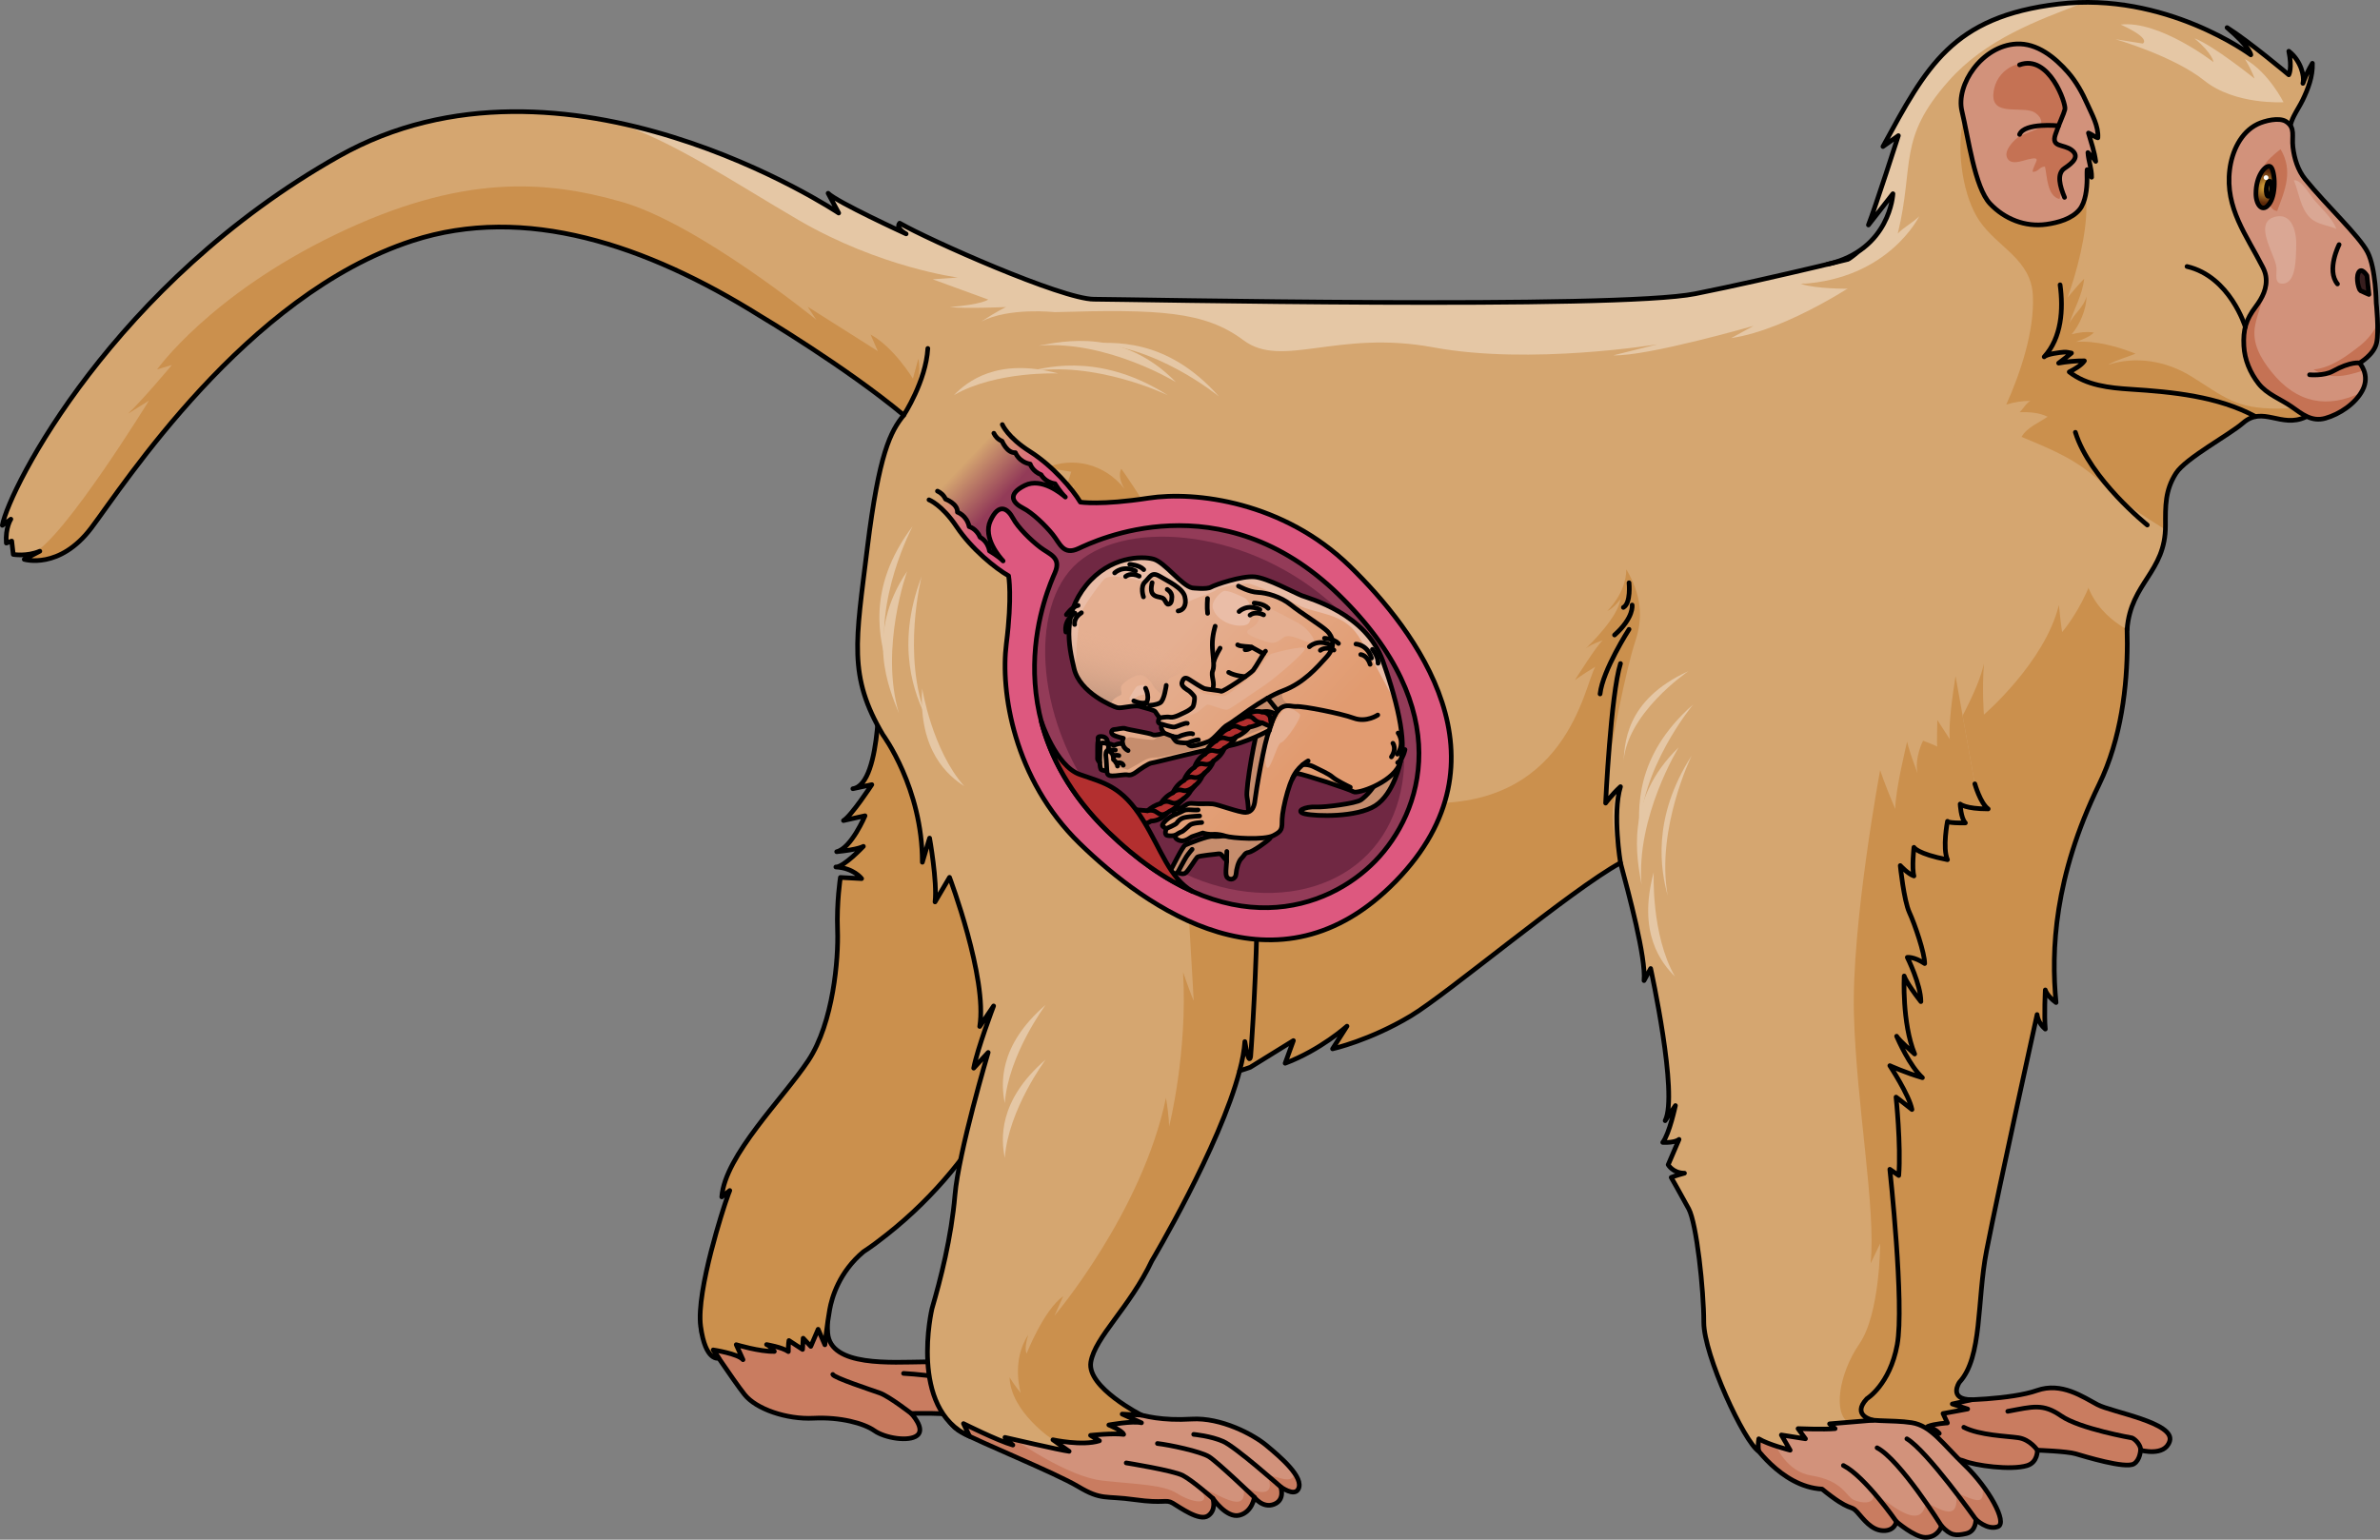 <?xml version="1.0" encoding="utf-8"?>
<!-- Generator: Adobe Illustrator 26.1.0, SVG Export Plug-In . SVG Version: 6.00 Build 0)  -->
<svg version="1.1" id="Camada_1" xmlns="http://www.w3.org/2000/svg" xmlns:xlink="http://www.w3.org/1999/xlink" x="0px" y="0px"
	 width="510.872px" height="330.573px" viewBox="0 0 510.872 330.573" enable-background="new 0 0 510.872 330.573"
	 xml:space="preserve">
<rect x="0" y="0" width="510.872" height="330.573" fill="#808080" stroke="none"/>
<g>
	<g>
		<path fill="#C97C60" d="M396.006,308.663c0,0,0.19,0.115,0.531,0.318c2.393,1.423,12.215,7.104,15.6,6.557
			c3.867-0.625,6.961-2.9,9.392-1.888c2.431,1.013,10.113,2.065,13.59,1.013c2.32-0.703,2.208-3.307,2.208-3.307
			s6.3,0.219,8.178,0.762c1.878,0.545,10.717,3.279,12.54,2.17c1.336-0.812,1.433-2.932,1.433-2.932s5.197,1.463,6.246-1.943
			c1.219-3.957-12.403-6.213-15.497-7.838c-3.094-1.625-7.705-4.912-13.008-3.037c-5.304,1.875-16.684,2.25-20.551,2
			c-3.867-0.25-12.265-10.125-12.265-10.125l-14.031-9v17.08"/>
		<path fill="#C97C60" d="M465.723,309.413c0.02-0.064,0.025-0.128,0.037-0.191c-2.501,1.322-4.255,0.461-6.59-0.327
			c-2.338-0.788-6.227-1.802-11.377-2.561c2.085,0.727,9.119,2.013,11.376,3.433c0.084,2.758-3.719,2.799-8.273,1.827
			c-4.555-0.972-10.11-3.54-14.456-4.334c-4.346-0.794-9.091,0.761-9.091,0.761s3.588,0.41,7.837,1.371
			c-2.341,8.525-20.681,0.25-20.681,0.25l1.315,4.879c2.212-0.775,4.105-1.537,5.708-0.87c2.431,1.013,10.113,2.065,13.59,1.013
			c2.32-0.703,2.208-3.307,2.208-3.307s6.3,0.219,8.178,0.762c1.878,0.545,10.717,3.279,12.54,2.17
			c1.336-0.812,1.433-2.932,1.433-2.932S464.674,312.819,465.723,309.413z"/>
		<path fill="none" stroke="#000000" stroke-linecap="round" stroke-linejoin="round" stroke-miterlimit="10" d="M396.006,308.663
			c0,0,0.19,0.115,0.531,0.318c2.393,1.423,12.215,7.104,15.6,6.557c3.867-0.625,6.961-2.9,9.392-1.888
			c2.431,1.013,10.113,2.065,13.59,1.013c2.32-0.703,2.208-3.307,2.208-3.307s6.3,0.219,8.178,0.762
			c1.878,0.545,10.717,3.279,12.54,2.17c1.336-0.812,1.433-2.932,1.433-2.932s5.197,1.463,6.246-1.943
			c1.219-3.957-12.403-6.213-15.497-7.838c-3.094-1.625-7.705-4.912-13.008-3.037c-5.304,1.875-16.684,2.25-20.551,2
			c-3.867-0.25-12.265-10.125-12.265-10.125l-14.031-9v17.08"/>
		<path fill="none" stroke="#000000" stroke-linecap="round" stroke-linejoin="round" stroke-miterlimit="10" d="M437.326,311.356
			c0,0-1.542-2.299-4.083-2.674c-2.541-0.375-8.286-0.5-11.712-2.25"/>
		<path fill="none" stroke="#000000" stroke-linecap="round" stroke-linejoin="round" stroke-miterlimit="10" d="M430.97,303.007
			c5.414-1,7.513-1.75,11.49,1c3.978,2.75,15.191,4.717,15.191,4.717c0.862,0.374,1.966,1.759,1.825,2.633"/>
		<g>
			<path fill="#C97C60" d="M177.677,286.219c0.559,7.288,13.809,6.232,20.671,6.176c6.861-0.059,15.086,0.045,18.192,1.241
				c3.108,1.196,9.131,8.724,9.322,9.935c0.191,1.211-0.42,1.434-2.311,1.504c-0.311,4.184-5.416,1.85-6.853-0.114
				c0.159,1.81-2.151,2.874-3.857,2.741c-3.225-0.25-3.084-2.773-6.295-3.633c-3.213-0.859-10.942-0.592-10.942-0.592
				s3.082,3.254,1.289,4.699c-1.793,1.446-6.976,0.566-9.205-1.012c-2.23-1.578-7.298-2.967-13.057-2.678
				c-5.76,0.289-12.326-1.953-14.814-5.088c-2.487-3.135-9.128-13.152-9.128-13.152c-1.165-6.409,2.509-12.858,7.134-20.163
				l19.681,5.942C177.504,272.026,177.377,282.299,177.677,286.219z"/>
			<path fill="none" stroke="#000000" stroke-linecap="round" stroke-linejoin="round" stroke-miterlimit="10" d="M177.677,286.219
				c0.559,7.288,13.809,6.232,20.671,6.176c6.861-0.059,15.086,0.045,18.192,1.241c3.108,1.196,9.131,8.724,9.322,9.935
				c0.191,1.211-0.42,1.434-2.311,1.504c-0.311,4.184-5.416,1.85-6.853-0.114c0.159,1.81-2.151,2.874-3.857,2.741
				c-3.225-0.25-3.084-2.773-6.295-3.633c-3.213-0.859-10.942-0.592-10.942-0.592s3.082,3.254,1.289,4.699
				c-1.793,1.446-6.976,0.566-9.205-1.012c-2.23-1.578-7.298-2.967-13.057-2.678c-5.76,0.289-12.326-1.953-14.814-5.088
				c-2.487-3.135-9.128-13.152-9.128-13.152c-1.165-6.409,2.509-12.858,7.134-20.163l19.681,5.942
				C177.504,272.026,177.377,282.299,177.677,286.219z"/>
			<path fill="none" stroke="#000000" stroke-linecap="round" stroke-linejoin="round" stroke-miterlimit="10" d="M195.605,303.477
				c0,0-4.762-3.691-6.742-4.397c-1.98-0.706-9.912-3.302-10.101-3.985"/>
			<path fill="none" stroke="#000000" stroke-linecap="round" stroke-linejoin="round" stroke-miterlimit="10" d="M216.699,304.961
				c0,0-4.024-5.245-6.029-6.859c-2.006-1.614-11.13-2.931-16.721-3.233"/>
			<path fill="none" stroke="#000000" stroke-linecap="round" stroke-linejoin="round" stroke-miterlimit="10" d="M223.552,305.075
				c0,0-5.785-6.9-8.508-9.066c-2.723-2.164-12.921-3.015-13.739-3.059"/>
		</g>
		<g>
			<path fill="#D2927B" d="M206.389,277.416c0,0,0.578,13.062-2.255,17.876c-2.833,4.814-1.828,9.938,2.15,12.154
				c3.977,2.217,20.133,8.727,25.184,11.734c5.053,3.008,5.7,1.897,12.13,2.799c6.429,0.902,6.58-0.158,8.142,0.749
				c1.561,0.907,5.72,3.985,7.578,2.708c1.857-1.275,1.021-3.728,1.021-3.728s2.912,4.301,5.688,3.619
				c2.773-0.68,3.228-3.865,3.228-3.865s1.787,2.461,4.227,1.502c2.442-0.959,1.429-3.734,1.429-3.734s2.84,2.119,3.745,0.526
				c1.439-2.532-4.004-7.077-6.802-9.415c-2.799-2.338-9.75-6.049-16.064-5.666c-6.314,0.382-10.165-0.629-12.57-1.337
				c-2.406-0.708-14.945-4.353-15.395-6.59c-0.453-2.237,0.265-17.101,3.107-24.308"/>
			<path fill="#C97C60" d="M273.481,322.964c2.442-0.959,1.429-3.734,1.429-3.734s2.84,2.119,3.745,0.526
				c0.527-0.927,0.126-2.126-0.726-3.386c-0.676,2.498-3.663,0.533-5.929,0.334c1.818,4.33-0.978,4.253-5.107,2.525
				c1.096,6.576-5.667,1.168-9.525,0c3.326,4.43-1.554,3.406-4.633,1.447c-3.079-1.959-8.49-1.959-16.047-2.779
				c-7.557-0.82-18.742-8.774-18.742-8.774l-2.063-7.945l-9.516-2.613l-2.344,6.915c0.591,0.782,1.343,1.454,2.261,1.966
				c3.977,2.217,20.133,8.727,25.184,11.734c5.053,3.008,5.7,1.897,12.13,2.799c6.429,0.902,6.58-0.158,8.142,0.749
				c1.561,0.907,5.72,3.985,7.578,2.708c1.857-1.275,1.021-3.728,1.021-3.728s2.912,4.301,5.688,3.619
				c2.773-0.68,3.228-3.865,3.228-3.865S271.041,323.923,273.481,322.964z"/>
			<path fill="none" stroke="#000000" stroke-linecap="round" stroke-linejoin="round" stroke-miterlimit="10" d="M206.389,277.416
				c0,0,0.578,13.062-2.255,17.876c-2.833,4.814-1.828,9.938,2.15,12.154c3.977,2.217,20.133,8.727,25.184,11.734
				c5.053,3.008,5.7,1.897,12.13,2.799c6.429,0.902,6.58-0.158,8.142,0.749c1.561,0.907,5.72,3.985,7.578,2.708
				c1.857-1.275,1.021-3.728,1.021-3.728s2.912,4.301,5.688,3.619c2.773-0.68,3.228-3.865,3.228-3.865s1.787,2.461,4.227,1.502
				c2.442-0.959,1.429-3.734,1.429-3.734s2.84,2.119,3.745,0.526c1.439-2.532-4.004-7.077-6.802-9.415
				c-2.799-2.338-9.75-6.049-16.064-5.666c-6.314,0.382-10.165-0.629-12.57-1.337c-2.406-0.708-14.945-4.353-15.395-6.59
				c-0.453-2.237,0.265-17.101,3.107-24.308"/>
			<path fill="none" stroke="#000000" stroke-linecap="round" stroke-linejoin="round" stroke-miterlimit="10" d="M260.339,321.708
				c0,0-4.377-3.852-6.448-4.928c-2.07-1.076-12.142-2.693-12.142-2.693"/>
			<path fill="none" stroke="#000000" stroke-linecap="round" stroke-linejoin="round" stroke-miterlimit="10" d="M269.254,321.462
				c0,0-7.888-7.547-9.718-8.698c-1.832-1.151-8.595-2.573-11.088-2.845"/>
			<path fill="none" stroke="#000000" stroke-linecap="round" stroke-linejoin="round" stroke-miterlimit="10" d="M274.909,319.229
				c0,0-9.666-8.57-12.35-9.755c-2.685-1.185-6.334-1.515-6.334-1.515"/>
		</g>
		<path fill="#CB904D" d="M228.226,206.514l-39.527-61.959c0,0,0.819,23.852-5.63,24.783c4.07-0.877,4.07-0.877,4.07-0.877
			s-4.386,6.709-6.085,7.715c4.626-1.03,4.626-1.03,4.626-1.03s-2.938,6.972-6.084,7.716c4.779-0.473,5.73-1.153,5.73-1.153
			s-4.268,4.522-5.907,4.435c3.828,0.207,5.532,2.492,5.532,2.492l-4.557-0.246c0,0-0.833,5.256-0.611,11.301
			c0.223,6.045-0.891,19.881-6.267,27.998c-5.376,8.119-17.92,20.363-18.586,29.285l1.72-1.371c0,0-0.451,1.092-0.945,2.623l0,0
			c0,0-6.353,18.868-5.307,26.561c1.047,7.693,3.891,6.813,3.891,6.813l-1.2-1.771c0,0,5.342,0.805,6.398,2.099
			c-1.453-3.224-1.453-3.224-1.453-3.224s5.05,1.525,8.184,1.444c-1.056-1.31-1.673-1.468-1.673-1.468s3.35,0.557,4.675,1.505
			c-0.036-1.63,0.129-2.372,0.129-2.372l2.92,1.911l0.13-2.409l1.639,1.754l1.576-3.67l1.447,3.332c0,0,0.499-4.604,1.035-7.58
			c0.457-2.533,2.002-8.028,7.272-12.424c0.749-0.488,1.508-1.008,2.285-1.577c0.25-0.185,0.491-0.372,0.738-0.558
			c0.026-0.016,0.049-0.032,0.075-0.047l-0.009-0.003C210.152,250.262,219.626,228.622,228.226,206.514z"/>
		<path fill="none" stroke="#000000" stroke-linecap="round" stroke-linejoin="round" stroke-miterlimit="10" d="M228.226,206.514
			l-39.527-61.959c0,0,0.819,23.852-5.63,24.783c4.07-0.877,4.07-0.877,4.07-0.877s-4.386,6.709-6.085,7.715
			c4.626-1.03,4.626-1.03,4.626-1.03s-2.938,6.972-6.084,7.716c4.779-0.473,5.73-1.153,5.73-1.153s-4.268,4.522-5.907,4.435
			c3.828,0.207,5.532,2.492,5.532,2.492l-4.557-0.246c0,0-0.833,5.256-0.611,11.301c0.223,6.045-0.891,19.881-6.267,27.998
			c-5.376,8.119-17.92,20.363-18.586,29.285l1.72-1.371c0,0-0.451,1.092-0.945,2.623l0,0c0,0-6.353,18.868-5.307,26.561
			c1.047,7.693,3.891,6.813,3.891,6.813l-1.2-1.771c0,0,5.342,0.805,6.398,2.099c-1.453-3.224-1.453-3.224-1.453-3.224
			s5.05,1.525,8.184,1.444c-1.056-1.31-1.673-1.468-1.673-1.468s3.35,0.557,4.675,1.505c-0.036-1.63,0.129-2.372,0.129-2.372
			l2.92,1.911l0.13-2.409l1.639,1.754l1.576-3.67l1.447,3.332c0,0,0.499-4.604,1.035-7.58c0.457-2.533,2.002-8.028,7.272-12.424
			c0.749-0.488,1.508-1.008,2.285-1.577c0.25-0.185,0.491-0.372,0.738-0.558c0.026-0.016,0.049-0.032,0.075-0.047l-0.009-0.003
			C210.152,250.262,219.626,228.622,228.226,206.514z"/>
		<path fill="#CB904D" d="M459.97,124.379c-3.198-4.882-3.047-10.579-3.047-10.579s0.143,2.035,1.634,2.848
			c-2.171-4.476-1.553-10.779-1.553-10.779s0.637-57.681-47.092-54.085l-6.474,2.246l-28.922,92.85l1.459,64.334
			c0,0,12.874,83.666,12.874,90.885c0,7.22,23.165,9.077,23.165,9.077s-0.163-1.296-2.497-2.281c1.541,0.099,6.75-1.14,6.75-1.14
			s-0.458-0.75-2.458-1.5c1.417-0.584,4.208-0.75,4.208-0.75l-0.939-2.018l5.288-0.977l-3.301-1.078c0,0,1.313-0.303,4.176-0.914
			c-5.154-0.037-2.663-3.733-2.663-3.733c4.987-5.403,3.734-17.456,5.836-28.236c2.661-13.648,10.85-50.724,10.85-50.724
			s0.136,1.764,1.764,3.119c-0.271-2.984,0-8.408,0-8.408s0.272,1.221,2.306,2.712c-1.085-11.122-0.407-26.989,9.223-46.79
			c9.63-19.803,4.911-45.707,4.911-45.707S456.387,123.972,459.97,124.379z"/>
		<path fill="none" stroke="#000000" stroke-linecap="round" stroke-linejoin="round" stroke-miterlimit="10" d="M374.517,146.88
			l1.459,64.334c0,0,12.874,83.666,12.874,90.885c0,7.22,23.165,9.077,23.165,9.077s-0.163-1.296-2.497-2.281
			c1.541,0.099,6.75-1.14,6.75-1.14s-0.458-0.75-2.458-1.5c1.417-0.584,4.208-0.75,4.208-0.75l-0.94-2.018l5.288-0.977l-3.301-1.078
			c0,0,1.314-0.303,4.176-0.914c-5.154-0.037-2.663-3.733-2.663-3.733c4.987-5.403,3.734-17.456,5.836-28.236
			c2.661-13.649,10.85-50.724,10.85-50.724s0.136,1.764,1.764,3.119c-0.272-2.984,0-8.408,0-8.408s0.271,1.221,2.306,2.712
			c-1.085-11.122-0.407-26.989,9.223-46.79c9.63-19.803,4.911-45.706,4.911-45.706s0.92,1.221,4.503,1.628
			c-3.198-4.882-3.047-10.579-3.047-10.579s0.143,2.035,1.634,2.848c-2.171-4.476-1.553-10.779-1.553-10.779
			s0.637-57.681-47.092-54.085l-6.474,2.246"/>
		<g>
			<path fill="#D2927B" d="M375.976,309.509c0,0,6.183,9.72,15.135,10.199c6.225,5.065,6.045,3.264,7.488,4.879
				c1.444,1.616,3.083,3.956,5.614,4.044c2.532,0.09,2.852-1.943,2.852-1.943s3.805,3.281,6.105,3.381
				c2.3,0.099,3.423-1.654,3.553-2.482c1.975,2.162,3.053,2.176,5.292,1.68c2.238-0.498,2.1-3.065,2.1-3.065s2.404,2.384,4.69,1.585
				c2.285-0.799-2.072-8.426-6.966-13.129c-4.895-4.703-7.3-8.553-11.516-9.215c-4.216-0.661-9.336,0.002-13.422-1.489"/>
			<path fill="#C97C60" d="M419.865,320.477c0.8,6.49-3.281,3.596-6.486,2.089c-0.986,7.048-8.994-1.081-11.159-1.901
				c0.265,2.453-2.693,2.088-4.331,1.35c-1.638-0.74-2.271-4.12-9.136-5.229c-5.007-0.809-7.507-5.777-8.497-8.413l-4.28,1.137
				c0,0,6.183,9.72,15.135,10.199c6.225,5.065,6.045,3.264,7.488,4.879c1.444,1.616,3.083,3.956,5.614,4.044
				c2.532,0.09,2.852-1.943,2.852-1.943s3.805,3.281,6.105,3.381c2.3,0.099,3.423-1.654,3.553-2.482
				c1.975,2.162,3.053,2.176,5.292,1.68c2.238-0.498,2.1-3.065,2.1-3.065s2.404,2.384,4.69,1.585
				c1.692-0.592-0.261-4.927-3.374-9.047C426.298,323.639,424.187,322.172,419.865,320.477z"/>
			<path fill="none" stroke="#000000" stroke-linecap="round" stroke-linejoin="round" stroke-miterlimit="10" d="M375.976,309.509
				c0,0,6.183,9.72,15.135,10.199c6.225,5.065,6.045,3.264,7.488,4.879c1.444,1.616,3.083,3.956,5.614,4.044
				c2.532,0.09,2.852-1.943,2.852-1.943s3.805,3.281,6.105,3.381c2.3,0.099,3.423-1.654,3.553-2.482
				c1.975,2.162,3.053,2.176,5.292,1.68c2.238-0.498,2.1-3.065,2.1-3.065s2.404,2.384,4.69,1.585
				c2.285-0.799-2.072-8.426-6.966-13.129c-4.895-4.703-7.3-8.553-11.516-9.215c-4.216-0.661-9.336,0.002-13.422-1.489"/>
			<path fill="none" stroke="#000000" stroke-linecap="round" stroke-linejoin="round" stroke-miterlimit="10" d="M407.065,326.688
				c0,0-6.731-9.698-11.379-12.048"/>
			<path fill="none" stroke="#000000" stroke-linecap="round" stroke-linejoin="round" stroke-miterlimit="10" d="M416.722,327.587
				c0,0-8.88-14.201-13.804-16.748"/>
			<path fill="none" stroke="#000000" stroke-linecap="round" stroke-linejoin="round" stroke-miterlimit="10" d="M424.114,326.201
				c0,0-10.49-14.763-14.799-17.29"/>
		</g>
		<path fill="#D5A670" d="M403.439,54.03c0,0-22.674,5.662-39.566,9.04c-16.893,3.378-122.153,1.172-129.035,1.172
			c-6.882,0-35.516-12.755-41.726-16.327c-0.966,1.093,1.392,2.296,1.392,2.296s-14.927-6.849-16.745-8.715
			c2.266,4.24,2.266,4.24,2.266,4.24S120.999,6.322,72.704,33.551C24.411,60.78,1.974,104.865,0.5,112.787
			c0.568-0.356,1.832-1.323,1.832-1.323s-1.22,1.82-0.973,5.134c1.16-0.431,1.16-0.431,1.16-0.431l0.33,2.865
			c0,0,2.887,0.514,5.7-0.688c-3.344,1.75-3.344,1.75-3.344,1.75s7.537,2.318,14.402-6.757c6.865-9.076,33.068-49.97,68.909-61.651
			c24.152-7.871,54.335-0.399,74.562,16.089c0,0,18.365,10.904,30.92,21.352c-2.852,3.499-5.315,8.199-7.815,28.449
			s-4.136,27.532,3.343,40.199c0,0,8.46,11.403,8.46,27.349c1.296-4.408,1.556-5.186,1.556-5.186s1.685,9.387,1.166,13.703
			l3.111-5.277c0,0,8.166,21.648,6.481,32.02c2.982-4.408,2.982-4.408,2.982-4.408s-3.499,9.204-4.277,13.353
			c3.111-3.37,3.111-3.37,3.111-3.37s-6.351,21.391-7.128,30.594c-0.777,9.203-3.111,18.162-4.926,24.385
			c0,0-5.123,21.545,8.062,27.44c-1.309-2.732-1.309-2.732-1.309-2.732s7.414,3.707,10.6,4.602
			c-1.593-1.335-1.699-1.637-1.699-1.637s12.058,2.799,13.78,2.983c-3.48-2.47-3.48-2.47-3.48-2.47s6.266,1.381,9.981,0.213
			c-1.911-1.168-1.911-1.168-1.911-1.168s4.776-0.523,7.113-0.209c-0.318-0.854-3.185-2.022-3.185-2.022s5.097-0.936,7.008-0.467
			c-4.142-1.869-4.142-1.869-4.142-1.869l4.142,0.226c0,0-11.763-5.959-10.872-11.374c0.891-5.415,8.323-11.68,13.097-21.759
			c0,0,14.57-24.464,18.841-40.794c0.684-0.202,1.954-0.64,1.954-0.64l0.339-0.123l9.252-5.724l-1.77,4.866
			c7.617-2.863,13.272-7.963,13.272-7.963l-3.097,4.866c0,0,7.963-1.77,16.811-7.078c7.889-4.733,34.352-27.033,44.991-32.853
			c1.712,6.396,5.527,20.448,5.054,25.278c1.426-2.593,1.426-2.593,1.426-2.593s5.963,27.094,3.111,32.668
			c2.204-3.241,2.204-3.241,2.204-3.241s-1.297,6.093-2.723,7.907c2.723,0.13,3.5-0.648,3.5-0.648l-2.333,5.445
			c0,0,1.037,1.814,3.5,1.814c-1.944,0.519-2.853,0.908-2.853,0.908s2.074,3.629,3.76,6.74c1.686,3.111,3.24,17.371,3.24,24.371
			s8.692,25.746,11.804,27.69c0,0-0.273-0.966,0-2.683c2.062,1.266,6.738,2.445,6.738,2.445l-1.891-3.268l5.173,0.822l-1.592-2.184
			c0,0,5.572,0.232,7.959,0c-1.194-1.027-1.194-1.027-1.194-1.027l9.342-0.779c0,0-4.778-0.932-1.325-4.625c0,0,4.917-3,6.5-11.582
			c1.583-8.584-1.583-37.667-1.583-37.667l1.917,1.333c0.5-6.5-0.584-16.834-0.584-16.834s0.917,0.668,3.417,2.668
			c-0.583-3.084-4.75-9.417-4.75-9.417s3.5,1.583,7,2.583c-2.713-2.481-5.207-8.127-5.542-8.904
			c0.142,0.256,0.799,1.137,3.875,3.821c-2.75-6.667-2.25-16.75-2.25-16.75s0.334,1.333,3.584,5.5c0-3.667-2.917-9.5-2.917-9.5
			s1.425-0.209,3.732,1.329c0-2.236-2.097-8.388-3.285-10.974c-1.189-2.586-1.957-10.065-1.957-10.065s1.678,1.818,2.936,2.236
			c-0.489-1.678,0-6.15,0-6.15s0.699,1.398,7.199,2.656c-1.118-2.516,0-8.248,0-8.248s0,0.42,3.845,0.35
			c-0.979-0.979-1.119-4.054-1.119-4.054s1.119,1.048,6.012,1.048c-1.677-1.188-2.866-5.381-2.866-5.381"/>
		<g>
			<path fill="#E5C7A5" d="M403.439,54.03c0,0-22.674,5.662-39.566,9.04c-16.893,3.379-122.153,1.172-129.035,1.172
				c-6.882,0-35.516-12.755-41.726-16.327c-0.966,1.093,1.392,2.296,1.392,2.296s-14.927-6.849-16.745-8.715
				c2.266,4.24,2.266,4.24,2.266,4.24s-21.076-14.069-48.342-19.587c12.135,3.694,26.11,13.167,39.718,21.088
				c17.557,10.22,34.198,12.347,34.198,12.347l-5.396,0.379l11.925,4.354c0,0-1.23,1.041-8.235,1.609c3.312,0.378,12.059,0,12.059,0
				s-1.74,0.757-5.338,3.124c5.963-3.124,15.763-2.034,15.763-2.034c22.434-0.663,32.221-0.2,40.536,6.028
				c8.315,6.228,20.067-2.321,40.797,1.536c20.729,3.857,48.087-0.661,48.087-0.661s-0.379,0.116-9.466,2.365
				c7.194,0.261,30.101-6.333,30.101-6.333s-0.567,0.298-4.827,2.634c12.495-1.829,28.108-12.637,28.108-12.637l4.083-3.932
				L403.439,54.03z"/>
			<path fill="#E5C7A5" d="M118.893,24.304c0.543,0.2,1.427,0.296,2.716,0.265C120.708,24.47,119.803,24.38,118.893,24.304z"/>
		</g>
		<path fill="#D5A670" d="M451.043,105.948c-2.659-17.156-35.384-38.141-35.384-38.141l-25.382,2.381l28.236,88.502
			c0,0,6.246-10.539,7.334-16.228c-0.412,5.809,0,10.974,0,10.974s13.106-11.252,16.095-23.538c0.489,4.71,0.698,5.807,0.698,5.807
			S453.702,123.104,451.043,105.948z"/>
		<path fill="#CB904D" d="M197.127,77.014c-1.167,4.279-1.167,4.279-1.167,4.279s-4.091-6.76-9.086-9.465
			c1.552,3.567,1.552,3.567,1.552,3.567s-5.708-3.646-15.062-9.544c1.855,2.799,1.855,2.799,1.855,2.799
			s-25.293-20.597-41.766-25.307s-34.433-6.015-61.431,7.005S33.723,79.315,33.723,79.315l3.186-0.963c0,0-6.419,7.671-9.442,10.471
			c4.505-2.809,4.505-2.809,4.505-2.809S13.76,115.618,7.056,118.834c0.489-0.118,0.991-0.275,1.492-0.489
			c-3.344,1.75-3.344,1.75-3.344,1.75s7.537,2.318,14.402-6.757c6.865-9.076,33.068-49.97,68.909-61.651
			c24.152-7.871,50.508,0.897,74.562,16.089c0,0,18.365,10.904,30.92,21.352C193.996,89.127,198.294,82.848,197.127,77.014z"/>
		<g>
			<path fill="#CB904D" d="M418.031,184.579c-1.118-2.516,0-8.248,0-8.248s0,0.42,3.845,0.35c-0.979-0.979-1.119-4.054-1.119-4.054
				s1.119,1.048,6.012,1.048c-1.677-1.188-2.866-5.381-2.866-5.381l-4.143-23.132c-0.597,3.719-1.535,10.323-1.247,13.528
				c-2.656-4.093-2.656-4.093-2.656-4.093s-0.147,5.128-0.03,5.714c-0.315-0.274-3.04-1.279-3.04-1.279s-1.877,3.582-1.194,6.992
				c-2.217-5.969-2.217-6.822-2.217-6.822s-2.559,10.404-2.559,14.498c-2.388-5.629-3.24-8.357-3.24-8.357
				s-6.141,32.918-5.629,52.361c0.512,19.443,4.776,41.786,3.582,53.555c2.047-4.265,2.047-4.265,2.047-4.265s0,15.009-4.435,21.49
				c-4.435,6.481-5.657,14.831-2.402,16.882l5.326-0.445c0,0-4.778-0.932-1.325-4.625c0,0,4.917-3,6.5-11.582
				c1.583-8.584-1.583-37.667-1.583-37.667l1.917,1.333c0.5-6.5-0.584-16.834-0.584-16.834s0.917,0.668,3.417,2.668
				c-0.583-3.084-4.75-9.417-4.75-9.417s3.5,1.583,7,2.583c-2.713-2.48-5.206-8.127-5.542-8.904
				c0.142,0.256,0.799,1.138,3.875,3.821c-2.75-6.667-2.25-16.75-2.25-16.75s0.334,1.333,3.584,5.5c0-3.667-2.917-9.5-2.917-9.5
				s1.425-0.209,3.732,1.329c0-2.236-2.097-8.388-3.285-10.974c-1.188-2.586-1.957-10.065-1.957-10.065s1.678,1.818,2.935,2.236
				c-0.489-1.678,0-6.15,0-6.15S411.531,183.321,418.031,184.579z"/>
		</g>
		<g>
			<g>
				<path fill="#CB904D" d="M229.494,311.593c-3.48-2.47-3.48-2.47-3.48-2.47l1.342,2.079
					C228.367,311.41,229.146,311.555,229.494,311.593z"/>
				<path fill="#CB904D" d="M340.216,139.391c0,0,0.068-0.064,0.164-0.156C340.263,139.335,340.216,139.391,340.216,139.391z"/>
				<path fill="#CB904D" d="M347.725,169.302l-3.075,3.119c0,0,0,0,0.253-4.56c0.539-6.54,4.246-24.643,6.081-30.066
					c1.835-5.423,1.275-10.129-1.888-15.563c-0.053,5.173-4.095,8.944-4.095,8.944s1.276-0.479,2.839-2.552
					c-0.54,3.862-6.442,9.641-7.46,10.611c0.351-0.296,1.337-0.982,3.664-1.758c-1.117,0.798-5.981,8.533-5.981,8.533
					s1.356-1.036,4.387-2.871c-2.393,3.828-5.982,31.484-38.649,29.151s-53.62-58.534-53.62-58.534s0,0,0.564,4.512
					c-1.975-6.346-10.06-17.626-10.06-17.626s-1.009,1.48,0.684,4.301c-4.23-5.359-11.07-7.05-17.204-4.371
					c1.551,0,5.781,0.705,5.781,0.705l-2.115,6.557c0,0,1.34-1.833,2.892-3.878c-2.961,5.782,0.846,16.428,0.846,16.428
					s0.423-1.269,1.334-2.891c0.206,6.134,8.545,18.842,8.545,18.842s0.666-1.456,0.626-6.438c0,2.458,5.54,12.154,5.54,12.154
					s0-2.339,0-5.717c7.476,14.307,7,41.044,7,41.044l-1.141-4c1.359,15,2.755,41.5,2.755,41.5s-0.614-1.333-2.28-6.166
					c1,17.5-3,33.166-3,33.166s0-2.166-0.667-6.166c-5.167,24.666-23.938,46.775-23.938,46.775s0,0,1.885-4.195
					c-4.186,2.945-7.865,12.318-7.865,12.318s-0.625-0.981,0.358-4.017c-3.749,5.624-1.608,12.496-1.608,12.496
					s-1.518-1.874-2.411-3.392c0.267,7.499,9.315,13.424,9.315,13.424s6.266,1.381,9.981,0.213
					c-1.911-1.168-1.911-1.168-1.911-1.168s4.776-0.523,7.113-0.209c-0.318-0.854-3.185-2.022-3.185-2.022s5.097-0.936,7.008-0.467
					c-4.142-1.869-4.142-1.869-4.142-1.869l4.142,0.226c0,0-11.763-5.959-10.872-11.374c0.891-5.415,8.323-11.68,13.097-21.759
					c0,0,14.57-24.464,18.841-40.794c0.684-0.202,1.954-0.64,1.954-0.64l0.339-0.123l9.252-5.724l-1.77,4.866
					c7.617-2.863,13.272-7.963,13.272-7.963l-3.097,4.866c0,0,7.963-1.77,16.811-7.078c7.889-4.733,34.352-27.033,44.991-32.853
					C344.058,171.818,347.725,169.302,347.725,169.302z"/>
			</g>
		</g>
		<path fill="none" stroke="#000000" stroke-linecap="round" stroke-linejoin="round" stroke-miterlimit="10" d="M403.439,54.03
			c0,0-22.674,5.662-39.566,9.04c-16.893,3.378-122.153,1.172-129.035,1.172c-6.882,0-35.516-12.755-41.726-16.327
			c-0.966,1.093,1.392,2.296,1.392,2.296s-14.927-6.849-16.745-8.715c2.266,4.24,2.266,4.24,2.266,4.24S120.999,6.322,72.704,33.551
			C24.411,60.78,1.974,104.865,0.5,112.787c0.568-0.356,1.832-1.323,1.832-1.323s-1.22,1.82-0.973,5.134
			c1.16-0.431,1.16-0.431,1.16-0.431l0.33,2.865c0,0,2.887,0.514,5.7-0.688c-3.344,1.75-3.344,1.75-3.344,1.75
			s7.537,2.318,14.402-6.757c6.865-9.076,33.068-49.97,68.909-61.651c24.152-7.871,50.255,0.897,74.562,16.089
			c0,0,18.365,10.904,30.92,21.352c-2.852,3.499-5.315,8.199-7.815,28.449s-4.136,27.532,3.343,40.199c0,0,8.46,11.403,8.46,27.349
			c1.296-4.408,1.556-5.186,1.556-5.186s1.685,9.387,1.166,13.703l3.111-5.277c0,0,8.166,21.648,6.481,32.02
			c2.982-4.408,2.982-4.408,2.982-4.408s-3.499,9.204-4.277,13.353c3.111-3.37,3.111-3.37,3.111-3.37s-6.351,21.391-7.128,30.594
			c-0.777,9.203-3.111,18.162-4.926,24.385c0,0-5.123,21.545,8.062,27.44c-1.309-2.732-1.309-2.732-1.309-2.732
			s7.414,3.707,10.6,4.602c-1.593-1.335-1.699-1.637-1.699-1.637s12.058,2.799,13.78,2.983c-3.48-2.47-3.48-2.47-3.48-2.47
			s6.266,1.381,9.981,0.213c-1.911-1.168-1.911-1.168-1.911-1.168s4.776-0.523,7.113-0.209c-0.318-0.854-3.185-2.022-3.185-2.022
			s5.097-0.936,7.008-0.467c-4.142-1.869-4.142-1.869-4.142-1.869l4.142,0.226c0,0-11.763-5.959-10.872-11.374
			c0.891-5.415,8.323-11.68,13.097-21.759c0,0,14.57-24.464,18.841-40.794c0.684-0.202,1.954-0.64,1.954-0.64l0.339-0.123
			l9.252-5.724l-1.77,4.866c7.617-2.863,13.272-7.963,13.272-7.963l-3.097,4.866c0,0,7.963-1.77,16.811-7.078
			c7.889-4.733,34.352-27.033,44.991-32.853c1.712,6.396,5.527,20.448,5.054,25.278c1.426-2.593,1.426-2.593,1.426-2.593
			s5.963,27.094,3.111,32.668c2.204-3.241,2.204-3.241,2.204-3.241s-1.297,6.093-2.723,7.907c2.723,0.13,3.5-0.648,3.5-0.648
			l-2.333,5.445c0,0,1.037,1.814,3.5,1.814c-1.944,0.519-2.853,0.908-2.853,0.908s2.074,3.629,3.76,6.74
			c1.686,3.111,3.24,17.371,3.24,24.371s8.692,25.746,11.804,27.69c0,0-0.273-0.966,0-2.683c2.062,1.266,6.738,2.445,6.738,2.445
			l-1.891-3.268l5.173,0.822l-1.592-2.184c0,0,5.572,0.232,7.959,0c-1.194-1.027-1.194-1.027-1.194-1.027l9.342-0.779
			c0,0-4.778-0.932-1.325-4.625c0,0,4.917-3,6.5-11.582c1.583-8.584-1.583-37.667-1.583-37.667l1.917,1.333
			c0.5-6.5-0.584-16.834-0.584-16.834s0.917,0.668,3.417,2.668c-0.583-3.084-4.75-9.417-4.75-9.417s3.5,1.583,7,2.583
			c-2.713-2.481-5.207-8.127-5.542-8.904c0.142,0.256,0.799,1.137,3.875,3.821c-2.75-6.667-2.25-16.75-2.25-16.75
			s0.334,1.333,3.584,5.5c0-3.667-2.917-9.5-2.917-9.5s1.425-0.209,3.732,1.329c0-2.236-2.097-8.388-3.285-10.974
			c-1.189-2.586-1.957-10.065-1.957-10.065s1.678,1.818,2.936,2.236c-0.489-1.678,0-6.15,0-6.15s0.699,1.398,7.199,2.656
			c-1.118-2.516,0-8.248,0-8.248s0,0.42,3.845,0.35c-0.979-0.979-1.119-4.054-1.119-4.054s1.119,1.048,6.012,1.048
			c-1.677-1.188-2.866-5.381-2.866-5.381"/>
		<path fill="none" stroke="#000000" stroke-linecap="round" stroke-linejoin="round" stroke-miterlimit="10" d="M347.84,142.463
			c-2.097,6.73-3.19,29.959-3.19,29.959s1.282-1.763,3.19-3.524c-1.776,5.768,0,16.355,0,16.355"/>
		<path fill="none" stroke="#000000" stroke-linecap="round" stroke-linejoin="round" stroke-miterlimit="10" d="M255.584,134.958
			c0,0-1.681,2.777-1.681,5.207"/>
		<path fill="none" stroke="#000000" stroke-linecap="round" stroke-linejoin="round" stroke-miterlimit="10" d="M253.903,133.917
			c0,0-2.776,0.347-2.776,2.661"/>
		<path fill="none" stroke="#000000" stroke-linecap="round" stroke-linejoin="round" stroke-miterlimit="10" d="M249.275,130.561
			c0,0-0.809,1.273-0.809,3.355"/>
		<path fill="none" stroke="#000000" stroke-linecap="round" stroke-linejoin="round" stroke-miterlimit="10" d="M246.614,126.28
			c0,0-0.81,1.041-0.463,3.355"/>
		<path fill="none" stroke="#000000" stroke-linecap="round" stroke-linejoin="round" stroke-miterlimit="10" d="M258.069,138.481
			c0,0-0.347,2.652,0,4.656"/>
		<path fill="none" stroke="#000000" stroke-linecap="round" stroke-linejoin="round" stroke-miterlimit="10" d="M246.066,121.099
			c0,0-2.667,2.011-2.667,5.181"/>
		<path fill="none" stroke="#000000" stroke-linecap="round" stroke-linejoin="round" stroke-miterlimit="10" d="M349.675,135.115
			c0,0-5.661,8.769-6.216,13.874"/>
		<path fill="none" stroke="#000000" stroke-linecap="round" stroke-linejoin="round" stroke-miterlimit="10" d="M350.341,129.898
			c0,0,0.443,2.663-3.774,6.438"/>
		<path fill="none" stroke="#000000" stroke-linecap="round" stroke-linejoin="round" stroke-miterlimit="10" d="M349.675,125.125
			c0,0,0.456,4.357-1.215,5.287"/>
		<path fill="none" stroke="#000000" stroke-linecap="round" stroke-linejoin="round" stroke-miterlimit="10" d="M193.996,89.127
			c0,0,4.744-7.251,5.164-14.316"/>
		<path fill="#E5C7A5" d="M261.656,85.134c0,0-14.008-11.568-28.327-11.368C238.8,73.477,250.361,72.363,261.656,85.134z"/>
		<path fill="#E5C7A5" d="M252.422,82.051c0,0-14.931-9.096-29.502-7.832C228.315,73.266,240.983,70.354,252.422,82.051z"/>
		<path fill="#E5C7A5" d="M250.68,84.862c0,0-15.725-7.649-30.109-5.02C225.85,78.386,237.098,76.219,250.68,84.862z"/>
		<path fill="#E5C7A5" d="M227.133,80.175c0,0-13.342-0.556-22.365,4.652C207.575,81.965,214.006,76.689,227.133,80.175z"/>
		<g>
			<path fill="#E5C7A5" d="M195.897,112.982c0,0-8.534,16.038-5.474,30.028C189.045,137.708,185.642,126.603,195.897,112.982z"/>
			<path fill="#E5C7A5" d="M194.722,122.646c0,0-5.927,16.448-1.775,30.473C190.935,148.024,185.549,136.194,194.722,122.646z"/>
			<path fill="#E5C7A5" d="M197.825,123.791c0,0-4.352,16.937,1.102,30.504C196.444,149.415,192.071,138.827,197.825,123.791z"/>
			<path fill="#E5C7A5" d="M197.941,147.799c0,0,2.123,13.184,9.03,20.984C203.605,166.604,197.15,161.358,197.941,147.799z"/>
		</g>
		<g>
			<path fill="#E5C7A5" d="M362.425,144.099c0,0-13.765,9.291-13.965,20.141C348.717,159.917,348.688,150.346,362.425,144.099z"/>
			<path fill="#E5C7A5" d="M363.447,151.245c0,0-11.631,13.957-11.492,28.276C351.689,174.049,350.625,162.483,363.447,151.245z"/>
			<path fill="#E5C7A5" d="M360.322,160.465c0,0-9.162,14.891-7.964,29.467C351.431,184.534,348.575,171.852,360.322,160.465z"/>
			<path fill="#E5C7A5" d="M363.126,162.22c0,0-7.72,15.691-5.153,30.087C356.54,187.021,354.422,175.764,363.126,162.22z"/>
			<path fill="#E5C7A5" d="M354.975,187.268c0,0-0.615,13.34,4.553,22.386C356.678,206.833,351.431,200.38,354.975,187.268z"/>
			<path fill="#E5C7A5" d="M224.446,227.497c0,0-7.982,10.705-8.77,21.094C214.896,244.657,214.165,236.372,224.446,227.497z"/>
			<path fill="#E5C7A5" d="M224.446,215.747c0,0-7.982,10.705-8.77,21.094C214.896,232.907,214.165,224.622,224.446,215.747z"/>
		</g>
		<g>
			<g>
				<path fill="#D5A670" d="M490.007,73.08c1.237-3.409,1.683-7.079,1.683-10.691c0-3.893-0.341-7.744-0.527-11.62
					c-0.119-2.479-0.088-4.968-0.212-7.446c-0.162-3.217-0.475-6.464-0.052-9.677c0.277-2.104,0.27-4.333,0.662-6.41
					c0.159-0.847,0.48-1.637,0.866-2.403c0.568-1.122,1.275-2.189,1.821-3.307c1.191-2.438,2.218-5.186,2.113-7.942
					c-1.754,2.866-2.22,5.205-1.988,4.036c0.234-1.169-0.349-4.482-3.079-6.625c0.78,3.703,0,5.066,0,5.066
					s-8.576-7.21-13.253-10.134c5.067,4.289,5.099,5.847,5.099,5.847S464.775-1.868,441.881,0.861
					c-22.892,2.729-28.347,13.448-37.702,30.598c3.313-2.338,3.313-2.338,3.313-2.338s-5.067,15.751-6.431,19.18
					c5.261-6.707,5.261-6.707,5.261-6.707s-0.321,15.149-19.783,19.372c3.53,1.089,10.025,1.019,10.025,1.019l42.931,58.48
					l8.024-2.668c-2.035,12.101,9.065,17.318,9.065,17.318c0.765-10.028,8.261-12.227,8.235-22.286
					c-0.01-4.208-0.1-7.512,2.246-11.202c2.058-3.24,11.534-8.302,14.409-10.821c4.27-3.738,8.18,1.164,13.411-1.26
					C497.553,88.311,489.016,75.805,490.007,73.08z"/>
				<path fill="#E5C7A5" d="M444.961,0.599c-0.13,0.008-0.26,0.013-0.39,0.022c-0.889,0.056-1.784,0.132-2.689,0.24
					c0,0-0.001,0-0.001,0c-2.146,0.256-4.139,0.582-5.996,0.977c-0.619,0.132-1.223,0.271-1.812,0.418
					c-4.895,1.22-8.79,2.969-12.07,5.212c-0.578,0.396-1.139,0.806-1.681,1.232c-1.737,1.367-3.297,2.893-4.745,4.57
					c-2.634,3.05-4.908,6.598-7.217,10.627c-0.271,0.472-0.542,0.95-0.814,1.435c-0.544,0.97-1.094,1.966-1.653,2.987
					c-0.56,1.021-1.129,2.068-1.714,3.14c0.414-0.292,0.776-0.548,1.094-0.771c2.219-1.566,2.219-1.566,2.219-1.566
					s-0.713,2.215-1.675,5.165c-0.08,0.246-0.162,0.497-0.246,0.752c-0.417,1.276-0.871,2.658-1.328,4.039
					c-0.091,0.276-0.183,0.552-0.274,0.827c-0.274,0.826-0.547,1.643-0.812,2.43c-0.353,1.049-0.691,2.042-0.996,2.924
					c-0.153,0.441-0.297,0.855-0.432,1.234c-0.067,0.19-0.132,0.371-0.194,0.542c-0.186,0.515-0.346,0.944-0.474,1.266
					c0.842-1.073,1.536-1.958,2.13-2.715c3.118-3.975,3.13-3.991,3.13-3.991s0.022,13.33-19.783,19.372
					c18.942-1.076,25.419-14.527,25.419-14.527c-1.265,1.3-3.428,2.437-4.593,3.703c3.631-14.987-0.112-20.316,10.916-32.758
					c7.885-8.9,18.806-12.937,29.238-16.873C446.675,0.519,445.821,0.551,444.961,0.599z"/>
				<path fill="#CB904D" d="M495.314,87.692c-2.204-0.178-4.54,0.041-6.422,0.041c-9.08,0-11.346-2.466-18.481-6.894
					c-5.354-3.321-11.843-4.489-17.944-2.501c1.865-1.079,3.992-1.614,5.93-2.399c-3.86-1.553-8.52-2.832-12.804-2.543
					c1.425-0.501,2.958-1.072,3.862-2.001c-1.597-0.243-3.225-0.029-4.767,0.368c1.709-1.965,3.216-5.453,3.17-8.11
					c-0.552,2.341-2.809,3.824-3.721,5.905c1.055-3.174,2.908-6.395,3.227-9.699c-1.179,1.142-2.502,2.839-3.557,4.025
					c1.946-5.386,4.123-13.525,4.043-19.637c-0.107-7.682-3.891-13.271-8.717-18.96c-5.547-6.538-15.662-9.485-17.868,1.321
					c-1.263,6.189,0.127,15.783,3.702,20.92c3.986,5.722,11.048,8.167,11.396,15.991c0.339,7.66-2.685,16.575-5.712,23.35
					c1.654-0.517,3.37-0.807,5.154-0.798c-1.01,0.595-1.575,1.808-2.28,2.42c1.994-0.048,4.228,0.074,5.992,0.986
					c-1.89,1.298-4.48,2.329-5.583,4.326c7.14,2.979,12.126,4.978,17.686,10.34c3.817,3.682,8.51,6.653,13.189,9.572
					c0-0.295,0.012-0.591,0.01-0.886c-0.01-4.208-0.1-7.512,2.246-11.201c2.058-3.241,11.534-8.302,14.409-10.821
					c4.27-3.738,8.18,1.164,13.411-1.26C495.404,89.306,495.49,88.631,495.314,87.692z"/>
				<path fill="none" stroke="#000000" stroke-linecap="round" stroke-linejoin="round" stroke-miterlimit="10" d="M392.266,56.743
					c13.498-3.069,14.056-15.149,14.056-15.149s0,0-5.261,6.707c1.364-3.428,6.431-19.18,6.431-19.18s0,0-3.313,2.338
					c9.355-17.15,14.81-27.869,37.702-30.598c22.893-2.728,41.261,10.914,41.261,10.914s-0.033-1.558-5.099-5.847
					c4.678,2.925,13.253,10.134,13.253,10.134s0.78-1.364,0-5.066c2.729,2.143,3.313,5.456,3.079,6.625
					c-0.232,1.169,0.234-1.169,1.988-4.036c0.105,2.756-0.923,5.504-2.113,7.942c-0.546,1.117-1.253,2.185-1.821,3.307
					c-0.385,0.765-0.707,1.555-0.866,2.403c-0.392,2.076-0.385,4.306-0.662,6.41c-0.423,3.212-0.11,6.46,0.052,9.677
					c0.124,2.477,0.093,4.967,0.212,7.446c0.186,3.876,0.527,7.727,0.527,11.62c0,3.612-0.446,7.282-1.683,10.691
					c-0.991,2.724,7.546,15.23,4.879,16.466c-5.232,2.424-9.142-2.478-13.411,1.26c-2.876,2.519-12.351,7.58-14.409,10.821
					c-2.346,3.69-2.256,6.994-2.246,11.202c0.025,10.06-7.471,12.259-8.235,22.286"/>
				<path fill="#D2927B" d="M485.701,57.355c-3.466-6.829-8.097-12.661-7.095-20.919c0.466-3.835,2.335-8.026,5.989-9.791
					c1.46-0.706,4.628-1.529,6.137-0.54c2.046,1.34,1.158,3.073,1.449,5.5c0.293,2.434,1.067,4.949,2.626,6.878
					c4.533,5.61,11.611,12.169,13.399,15.662c1.788,3.492,1.857,10.897,1.857,10.897s0.64,6.035,0.077,8.575
					c-0.559,2.539-3.66,4.322-3.66,4.322s2.363,2.512,0.638,5.841c-1.487,2.875-4.932,5.175-7.99,6.026
					c-2.939,0.818-4.984-0.906-7.23-2.485c-2.334-1.638-5.283-2.649-7.087-4.955c-1.829-2.34-3.007-5.16-3.161-8.079
					c-0.193-3.54,0.473-5.679,2.518-8.395c1.459-1.939,2.573-4.092,2.205-6.572C486.276,58.666,486.032,58.008,485.701,57.355z"/>
				<path fill="#C57254" d="M489.522,32.029c-1.49,1.167-2.999,2.454-3.791,3.955c-1.027,1.946-0.396,3.532,0.354,5.448
					c0.742,1.891,1.361,3.847,2.723,3.845C490.416,40.984,492.325,36.682,489.522,32.029z"/>
				<path fill="#C57254" d="M506.7,74.118c-2.769,2.194-6.378,4.927-10.098,5.2c3.339,2.14,6.509,1.613,10.704,0.223
					c0.035-0.011,0.069-0.014,0.102-0.023c-0.375-0.986-0.927-1.578-0.927-1.578s3.101-1.783,3.66-4.322
					c0.224-0.999,0.256-2.538,0.217-4.039C509.424,71.326,508.244,72.896,506.7,74.118z"/>
				<path fill="#C57254" d="M487.567,79.827c-2.299-2.876-4.265-6.17-3.487-10.03c0.525-2.607,1.568-4.787,1.786-6.785
					c-0.416,1.014-1.015,1.972-1.699,2.88c-2.044,2.716-2.71,4.855-2.518,8.395c0.155,2.919,1.332,5.739,3.161,8.079
					c1.803,2.306,4.753,3.317,7.087,4.955c2.246,1.579,4.29,3.303,7.23,2.485c2.87-0.798,6.061-2.882,7.675-5.51
					C499.734,87.712,493.063,86.71,487.567,79.827z"/>
				<path fill="none" stroke="#000000" stroke-linecap="round" stroke-linejoin="round" stroke-miterlimit="10" d="M485.701,57.355
					c-3.466-6.829-8.097-12.661-7.095-20.919c0.466-3.835,2.335-8.026,5.989-9.791c1.46-0.706,4.628-1.529,6.137-0.54
					c2.046,1.34,1.158,3.073,1.449,5.5c0.293,2.434,1.067,4.949,2.626,6.878c4.533,5.61,11.611,12.169,13.399,15.662
					c1.788,3.492,1.857,10.897,1.857,10.897s0.64,6.035,0.077,8.575c-0.559,2.539-3.66,4.322-3.66,4.322s2.363,2.512,0.638,5.841
					c-1.487,2.875-4.932,5.175-7.99,6.026c-2.939,0.818-4.984-0.906-7.23-2.485c-2.334-1.638-5.283-2.649-7.087-4.955
					c-1.829-2.34-3.007-5.16-3.161-8.079c-0.193-3.54,0.473-5.679,2.518-8.395c1.459-1.939,2.573-4.092,2.205-6.572
					C486.276,58.666,486.032,58.008,485.701,57.355z"/>
				<path fill="#371E1E" d="M508.07,59.174c0,0-1.17-1.915-1.809-0.638c-0.637,1.276,0.108,3.703,0.427,3.873
					c0.318,0.169,1.807,0.807,1.807,0.807L508.07,59.174z"/>
				<path fill="none" stroke="#000000" stroke-linecap="round" stroke-linejoin="round" stroke-miterlimit="10" d="M508.07,59.174
					c0,0-1.17-1.915-1.809-0.638c-0.637,1.276,0.108,3.703,0.427,3.873c0.318,0.169,1.807,0.807,1.807,0.807L508.07,59.174z"/>
				<path fill="none" stroke="#000000" stroke-linecap="round" stroke-linejoin="round" stroke-miterlimit="10" d="M506.48,77.939
					c0,0-1.817-0.41-5.738,1.76c-1.898,1.049-4.98,0.761-4.98,0.761"/>
				<path fill="#D2927B" d="M432.828,9.437c-7.405,0.39-13.06,8.77-11.696,14.422c1.366,5.651,2.731,16.369,6.044,19.878
					c3.112,3.295,7.55,5.059,12.079,4.426c2.475-0.346,5.522-1.172,7.14-3.194c1.287-1.606,1.583-4.485,1.594-6.497
					c0.007-0.679-0.043-1.374,0.017-2.047c0.451,0.392,0.754,1.071,0.957,1.628c0.041-1.827-0.69-3.555-0.788-5.3
					c0.637,0.597,1.186,1.173,1.673,1.892c-0.277-2.112-0.972-4.069-1.557-6.089c0.673,0.245,1.351,0.881,2.022,1.032
					c0.174-2.498-1.258-4.966-2.234-7.171c-1.093-2.468-2.402-4.852-4.185-6.893C441.133,12.362,437.281,9.201,432.828,9.437z"/>
				<path fill="#C57254" d="M443.156,36.137c1.754-1.169,3.311-2.533,1.559-3.898c-1.754-1.365-4.483-0.517-3.507-3.377
					c0.974-2.859,1.733-4.224,2.034-5.393c0.699-2.691-3.012-7.597-5.022-8.91c-3.812-2.486-9.114-0.137-10.153,4.414
					c-1.38,6.04,4.717,3.938,7.999,4.875c1.174,0.334,2.827,1.938,1.769,3.367c-0.661,0.892-3.631,1.438-4.695,2.282
					c-1.026,0.816-2.956,2.788-2.344,4.3c0.728,1.79,3.117,0.761,4.488,0.429c3.363-0.812,1.26,0.679,1.007,2.658
					c1.203,0.113,1.501-1.151,2.666-1.112c0.49,2.097,0.427,6.3,3.11,6.964C442.945,40.747,441.115,37.499,443.156,36.137z"/>
				<path fill="none" stroke="#000000" stroke-linecap="round" stroke-linejoin="round" stroke-miterlimit="10" d="M432.828,9.437
					c-7.405,0.39-13.06,8.77-11.696,14.422c1.366,5.651,2.731,16.369,6.044,19.878c3.112,3.295,7.55,5.059,12.079,4.426
					c2.475-0.346,5.522-1.172,7.14-3.194c1.287-1.606,1.583-4.485,1.594-6.497c0.007-0.679-0.043-1.374,0.017-2.047
					c0.451,0.392,0.754,1.071,0.957,1.628c0.041-1.827-0.69-3.555-0.788-5.3c0.637,0.597,1.186,1.173,1.673,1.892
					c-0.277-2.112-0.972-4.069-1.557-6.089c0.673,0.245,1.351,0.881,2.022,1.032c0.174-2.498-1.258-4.966-2.234-7.171
					c-1.093-2.468-2.402-4.852-4.185-6.893C441.133,12.362,437.281,9.201,432.828,9.437z"/>
				<path fill="none" stroke="#000000" stroke-linecap="round" stroke-linejoin="round" stroke-miterlimit="10" d="M443.156,42.373
					c-0.974-2.338-1.752-5.066,0-6.236c1.754-1.169,3.311-2.533,1.559-3.898c-1.754-1.365-4.483-0.517-3.507-3.377
					c0.974-2.859,1.733-4.224,2.034-5.393c0.303-1.169-3.407-11.889-9.737-9.55"/>
				<path fill="none" stroke="#000000" stroke-linecap="round" stroke-linejoin="round" stroke-miterlimit="10" d="M441.881,27.01
					c0,0-7.309-0.746-8.376,1.852"/>
				<radialGradient id="SVGID_1_" cx="486.215" cy="40.167" r="3.457" gradientUnits="userSpaceOnUse">
					<stop  offset="0" style="stop-color:#DEAA3E"/>
					<stop  offset="1" style="stop-color:#5C2809"/>
				</radialGradient>
				<path fill="url(#SVGID_1_)" stroke="#000000" stroke-linecap="round" stroke-linejoin="round" stroke-miterlimit="10" d="
					M484.24,41.596c-0.002-3.843,1.979-6.162,2.996-5.879c1.017,0.282,1.504,5.53,0,7.858
					C485.731,45.904,484.24,44.029,484.24,41.596z"/>
				<path fill="none" stroke="#000000" stroke-linecap="round" stroke-linejoin="round" stroke-miterlimit="10" d="M487.594,40.571
					c-0.067,0.905-0.373,1.62-0.685,1.597c-0.31-0.022-0.511-0.776-0.442-1.68c0.067-0.905,0.374-1.62,0.685-1.598
					C487.464,38.913,487.661,39.666,487.594,40.571z"/>
				<path fill="none" stroke="#000000" stroke-linecap="round" stroke-linejoin="round" stroke-miterlimit="10" d="M502.095,52.52
					c0,0-2.795,5.475-0.349,8.445"/>
				<path fill="#FFFFFF" d="M486.93,38.139c0,0.283-0.229,0.515-0.513,0.515s-0.513-0.231-0.513-0.515
					c0-0.283,0.229-0.513,0.513-0.513S486.93,37.856,486.93,38.139z"/>
			</g>
			<path fill="none" stroke="#000000" stroke-linecap="round" stroke-linejoin="round" stroke-miterlimit="10" d="M442.203,61.148
				c0.719,5.258,0.342,11.353-3.411,15.466c0.573-0.629,3.454-0.961,4.304-1.016c0.497-0.032,1.072,0.106,1.549,0.207
				c-0.886,0.729-1.826,1.467-2.757,2.157c1.738-0.318,3.724-0.511,5.534-0.49c-0.616,0.951-2.256,1.881-3.254,2.379
				c3.741,2.918,8.613,3.428,13.187,3.72c8.904,0.567,18.832,1.525,26.797,5.873"/>
			<path fill="none" stroke="#000000" stroke-linecap="round" stroke-linejoin="round" stroke-miterlimit="10" d="M460.923,112.722
				c0,0-12.293-9.816-15.44-19.906"/>
			<path fill="#E5C7A5" d="M490.158,21.942c0,0-3.179-6.39-8.273-9.261c1.761,2.963,2.038,4.168,2.038,4.168
				s-8.982-7.224-12.871-8.613c3.981,3.334,4.073,5.094,4.073,5.094s-11.575-8.983-19.911-8.057
				c6.853,3.149,4.724,4.075,4.724,4.075l-5.834-0.926c0,0,12.501,3.611,19.076,8.89C479.755,22.589,490.158,21.942,490.158,21.942z
				"/>
			<path fill="#DAA794" d="M496.629,42.795c-0.852-1.032-2.76-4.382-4.252-4.072c1.122,2.655,1.421,6.108,3.581,8.108
				c1.49,1.381,3.733,1.53,5.528,2.297C500.684,46.833,498.209,44.704,496.629,42.795z"/>
			<path fill="none" stroke="#000000" stroke-linecap="round" stroke-linejoin="round" stroke-miterlimit="10" d="M481.958,70.188
				c0,0-3.259-10.812-12.513-12.971"/>
			<path fill="#DAA794" d="M492.883,53.242c0.163-2.883-0.604-7.881-4.777-6.627c-3.347,1.003-1.385,5.285-0.578,7.421
				c0.43,1.14,1.038,2.334,1.129,3.565c0.088,1.173-0.589,3.465,1.434,3.295C492.972,60.652,492.776,55.116,492.883,53.242z"/>
		</g>
		<path fill="none" stroke="#000000" stroke-linecap="round" stroke-linejoin="round" stroke-miterlimit="10" d="M266.086,229.901
			c0.617-2.333,0.992-4.365,1.122-6.277c0.908,5.574,1.243,3.205,1.243,3.205s0.961-12.279,1.35-27.835
			c0.389-15.556,2.819-33.27-8.017-53.083"/>
	</g>
	<g>
		<g>
			
				<linearGradient id="SVGID_00000059276384034514230530000006743061013636103830_" gradientUnits="userSpaceOnUse" x1="206.851" y1="100.269" x2="215.953" y2="108.893">
				<stop  offset="0.004" style="stop-color:#D5A670"/>
				<stop  offset="1" style="stop-color:#DD587F"/>
			</linearGradient>
			<path fill="url(#SVGID_00000059276384034514230530000006743061013636103830_)" d="M299.614,189.19
				c25.43-26.102,4.335-53.78-9.864-67.613s-33.117-16.189-43.254-14.629c-10.137,1.559-14.595,0.862-14.595,0.862
				c-1.631-2.749-5.978-7.813-10.802-10.856c-4.824-3.043-5.952-5.798-5.952-5.798l-7.869,8.077l-7.869,8.077
				c0,0,2.784,1.055,5.952,5.798c3.168,4.743,8.343,8.957,11.134,10.516c0,0,0.813,4.438-0.481,14.612
				c-1.294,10.174,1.554,29.024,15.753,42.857C245.965,194.926,274.184,215.292,299.614,189.19z"/>
			<path fill="none" stroke="#000000" stroke-linecap="round" stroke-linejoin="round" stroke-miterlimit="10" d="M199.409,107.31
				c0,0,2.784,1.055,5.952,5.798c3.168,4.743,8.343,8.957,11.134,10.516c0,0,0.813,4.438-0.481,14.612
				c-1.294,10.174,1.554,29.024,15.753,42.857c14.199,13.833,42.418,34.199,67.848,8.097c25.43-26.102,4.335-53.78-9.864-67.613
				s-33.117-16.189-43.254-14.629c-10.137,1.559-14.595,0.862-14.595,0.862c-1.631-2.749-5.978-7.813-10.802-10.856
				c-4.824-3.043-5.952-5.798-5.952-5.798"/>
			<g>
				
					<linearGradient id="SVGID_00000044867260750907822900000012743825729991421348_" gradientUnits="userSpaceOnUse" x1="206.255" y1="100.101" x2="214.399" y2="107.766">
					<stop  offset="0.004" style="stop-color:#D5A670"/>
					<stop  offset="1" style="stop-color:#933B58"/>
				</linearGradient>
				<path fill="url(#SVGID_00000044867260750907822900000012743825729991421348_)" d="M226.444,122.955
					c-1.433,3.323-14.028,30.847,11.36,55.581c25.388,24.734,47.248,16.734,57.378,6.336c10.13-10.398,17.557-32.459-7.831-57.193
					c-25.388-24.734-52.574-11.425-55.858-9.906c-3.284,1.519-3.951-1.073-5.523-3.021c-1.572-1.948-4.349-4.653-6.401-5.681
					c-2.052-1.028-3.553-2.906,0.429-4.856c3.588-1.757,7.87,1.783,8.683,2.502c-1.096-1.007-2.22-2.867-2.22-2.867
					c-2.183-0.323-2.978-1.93-2.978-1.93c-1.908-0.748-2.35-2.289-2.35-2.289c-2.467-0.46-3.173-2.442-3.173-2.442
					c-1.803,0.141-2.867-2.471-2.867-2.471c-0.939-0.406-1.465-1.082-1.764-1.696l-6.051,6.211l-6.051,6.211
					c0.622,0.282,1.311,0.791,1.742,1.719c0,0,2.639,0.996,2.545,2.802c0,0,2,0.654,2.524,3.108c0,0,1.552,0.402,2.35,2.289
					c0,0,1.627,0.752,2.007,2.926c0,0,1.889,1.076,2.924,2.145c-0.739-0.794-4.39-4.983-2.727-8.615
					c1.846-4.031,3.763-2.58,4.844-0.555c1.081,2.025,3.858,4.73,5.846,6.251C225.268,119.033,227.877,119.632,226.444,122.955z"/>
			</g>
			<g>
				<path fill="none" stroke="#000000" stroke-linecap="round" stroke-linejoin="round" stroke-miterlimit="10" d="M201.227,105.443
					c0.622,0.282,1.311,0.791,1.742,1.719c0,0,2.639,0.996,2.545,2.802c0,0,2,0.654,2.524,3.108c0,0,1.552,0.402,2.35,2.289
					c0,0,1.627,0.752,2.007,2.926c0,0,1.889,1.076,2.924,2.145c-0.739-0.794-4.39-4.983-2.727-8.615
					c1.846-4.031,3.763-2.58,4.844-0.555c1.081,2.025,3.858,4.73,5.846,6.251c1.988,1.521,4.597,2.119,3.164,5.442
					c-1.433,3.323-14.028,30.847,11.36,55.581c25.388,24.734,47.248,16.734,57.378,6.336c10.13-10.398,17.557-32.459-7.831-57.193
					c-25.388-24.734-52.574-11.425-55.858-9.906c-3.284,1.519-3.951-1.073-5.523-3.021c-1.572-1.948-4.349-4.653-6.401-5.681
					c-2.052-1.028-3.553-2.906,0.429-4.856c3.588-1.757,7.87,1.783,8.683,2.502c-1.096-1.007-2.22-2.867-2.22-2.867
					c-2.183-0.323-2.978-1.93-2.978-1.93c-1.908-0.748-2.35-2.289-2.35-2.289c-2.467-0.46-3.173-2.442-3.173-2.442
					c-1.803,0.141-2.867-2.471-2.867-2.471c-0.939-0.406-1.465-1.082-1.764-1.696"/>
			</g>
			<path fill="#702843" d="M293.635,183.365c12.723-13.059,9.906-38.579-8.601-54.469c-18.384-15.784-44.59-17.529-54.675-7.177
				c-10.085,10.352-7.657,36.503,8.601,54.469C255.328,194.275,280.912,196.425,293.635,183.365z"/>
			<g>
				<g>
					<g>
						<path fill="#C68D6D" d="M274.12,151.135c0,0-2.822,2.473-3.704,4.062c-0.881,1.589-3.097,14.157-2.743,15.921
							c0.354,1.765,0.569,6.283-0.031,7.13s-6.212,1.487-7.271,1.311c-1.059-0.176-5.4,1.627-5.964,1.875
							c-0.565,0.247-2.891,5.085-3.244,5.615s1.024,0.776,1.624,0.281c0,0,1.13,0.564,1.73,0.069s2.116-3.002,2.469-3.355
							s4.2-0.638,4.694-0.744s1.06,1.058,1.483,1.27c0.424,0.212-0.422,3.142,0.285,3.847s1.8,0.281,1.87-0.742
							c0.07-1.024,0.492-2.754,1.163-3.389c0.67-0.636,0.67-1.165,1.517-1.272c0.847-0.106,3.987-2.332,4.587-3.003
							c0.6-0.671,1.022-3.107,0.597-5.26c-0.425-2.153,6.273-14.688,6.273-14.688L274.12,151.135z"/>
						<path fill="none" stroke="#000000" stroke-linecap="round" stroke-linejoin="round" stroke-miterlimit="10" d="
							M274.12,151.135c0,0-2.822,2.473-3.704,4.062c-0.881,1.589-3.097,14.157-2.743,15.921c0.354,1.765,0.569,6.283-0.031,7.13
							s-6.212,1.487-7.271,1.311c-1.059-0.176-5.4,1.627-5.964,1.875c-0.565,0.247-2.891,5.085-3.244,5.615s1.024,0.776,1.624,0.281
							c0,0,1.13,0.564,1.73,0.069s2.116-3.002,2.469-3.355s4.2-0.638,4.694-0.744s1.06,1.058,1.483,1.27
							c0.424,0.212-0.422,3.142,0.285,3.847s1.8,0.281,1.87-0.742c0.07-1.024,0.492-2.754,1.163-3.389
							c0.67-0.636,0.67-1.165,1.517-1.272c0.847-0.106,3.987-2.332,4.587-3.003c0.6-0.671,1.022-3.107,0.597-5.26
							c-0.425-2.153,6.273-14.688,6.273-14.688L274.12,151.135z"/>
						<path fill="none" stroke="#000000" stroke-linecap="round" stroke-linejoin="round" stroke-miterlimit="10" d="
							M255.891,182.351c0,0-0.847,0.989-1.234,1.589s-1.869,3.39-1.869,3.39"/>
						
							<line fill="none" stroke="#000000" stroke-linecap="round" stroke-linejoin="round" stroke-miterlimit="10" x1="263.286" y1="184.932" x2="263.339" y2="182.805"/>
					</g>
					<path fill="#C68D6D" stroke="#000000" stroke-linecap="round" stroke-linejoin="round" stroke-miterlimit="10" d="
						M300.598,163.582c0,0-1.368,6.838-5.385,9.395c-4.017,2.557-12.687,2.303-15.046,1.768c-2.359-0.535-0.069-1.625,2.36-1.492
						c1.734,0.095,8.474-0.729,9.621-1.532c1.146-0.804,3.076-2.924,3.627-4.609C296.324,165.427,300.598,163.582,300.598,163.582z"
						/>
					<g>
						
							<linearGradient id="SVGID_00000177442732090329171020000000733488804919397020_" gradientUnits="userSpaceOnUse" x1="4413.295" y1="-1316.691" x2="4428.392" y2="-1283.312" gradientTransform="matrix(-0.311 0.951 0.951 0.311 2873.857 -3646.996)">
							<stop  offset="6.447209e-04" style="stop-color:#E5AF91"/>
							<stop  offset="0.997" style="stop-color:#E19B70"/>
						</linearGradient>
						<path fill="url(#SVGID_00000177442732090329171020000000733488804919397020_)" d="M255.953,126.227
							c0,0,3.072,0.365,3.973-0.161c0.901-0.526,6.645-2.479,9.388-2.221s8.544,3.43,10.165,4.051s13.699,3.838,17.323,13.957
							c3.623,10.119,5.291,18.688,3.505,22.481c-1.786,3.793-8.953,6.193-9.778,5.649s-10.636-3.726-12.031-3.92
							c-1.396-0.194-3.24,7.683-3.282,9.767c-0.042,2.083,0.07,2.576-1.897,3.574c-1.967,0.998-8.849,0.574-10.332,0.089
							c-1.483-0.484-2.524-0.369-2.524-0.369s-1.041,0.116-2.277-0.288c0,0-1.883,0.673-2.242,0.773
							c-0.359,0.1-1.481,1.203-2.677,0.866s-1.053-1.106-1.053-1.106s-1.095,0.186-1.734-0.022
							c-0.639-0.209-0.123-1.455-0.123-1.455s-0.902-0.403-0.855-0.714c0.047-0.311,0.68-1.083,1.446-1.595
							c0.766-0.512,1.451-0.777,1.451-0.777s-0.722-0.454-0.43-0.848s1.144-0.17,1.909-0.682c0.766-0.512,1.058-0.906,2.318-0.766
							s2.943-0.018,4.105,0.09c1.162,0.108,5.702,1.863,7.076,1.822c1.373-0.041,1.873-1.238,2.012-2.661
							c0.139-1.424,2.017-12.833,3.1-14.982c0,0-5.298,2.893-9.285,3.44s-15.302,3.542-15.972,3.595s-2.641,1.422-3.292,1.917
							s-1.287,0.776-1.893,0.633s-2.533,0.26-3.335,0.216c-0.802-0.044-1.064-0.239-1.118-1.073c0,0-1.129-0.042-1.294-0.368
							s-0.238-1.438-0.238-1.438s-0.527-0.553-0.479-0.864c0.047-0.311-0.035-3.058,0.093-3.615
							c0.128-0.557-0.219-0.996,0.353-1.081c0.572-0.085,1.783,0.038,1.709,1.429c0,0,1.048,0.288,1.376,0.45
							c0,0,1.158-0.547,1.846-0.322c0,0-0.135-0.751,0.173-1.195c0,0-1.785-0.365-2.294-0.804s-0.186-1.095,0.353-1.081
							c0.54,0.013,1.829-0.436,2.403-0.194s5.288,0.966,5.78,1.29c0.493,0.324,2.5-0.326,2.5-0.326s-0.544-0.667-0.612-1.125
							s0.339-0.705,0.339-0.705s-1.031-0.174-0.985-0.648c0.046-0.475,0.306-0.77,0.306-0.77s-0.758-1.009-0.924-1.335
							c-0.165-0.326-2.032-0.773-3.327-1.141c-1.294-0.368-3.922,0.514-4.872,0.258c-0.95-0.256-7.999-3.158-9.24-8.351
							c-1.241-5.193-2.506-11.645,2.591-17.922c5.098-6.277,12.015-6.302,14.456-5.614
							C250.048,120.724,253.679,125.794,255.953,126.227z"/>
						<path fill="#C68D6D" d="M249.874,157.39l1.775,0.688c0,0,0.484,1.042,1.07,1.233c0.586,0.191,2.109,0.218,2.109,0.218
							s0.429,0.67,1.031,0.631c0.602-0.039,2.264-0.439,3.554-0.96c1.29-0.521,3.01-3.082,4.193-3.638
							c1.183-0.556,7.175-5.551,11.734-7.243c0,0-1.091,2.65,2.907,3.365c0,0-2.504-0.579-3.459,0.314
							c-1.466,1.372-2.118,3.935-2.118,3.935s-8.659,3.278-10.576,3.763c-1.916,0.484-12.973,2.887-13.446,2.917
							c-0.473,0.031-1.92-0.072-3.084,0.658c-1.164,0.73-3.521,1.996-3.521,1.996s-1.923-0.628-2.87-0.845l-1.379-3.257
							l-0.037-0.907c0,0,1.018,0.226,1.371,0.392l2.06-0.241c0,0,0.077-2.414,1.652-2.102c1.575,0.311,4.524,0.614,4.814,0.506
							S249.874,157.39,249.874,157.39z"/>
						<path fill="#EABDA7" d="M230.56,143.572c-1.241-5.193-2.506-11.645,2.591-17.922c5.098-6.277,12.015-6.302,14.456-5.614
							c2.441,0.689,6.072,5.758,8.346,6.192c0,0,3.072,0.365,3.973-0.161s6.645-2.479,9.388-2.221
							c2.742,0.258,8.544,3.43,10.165,4.051c1.621,0.621,13.699,3.838,17.323,13.957c1.177,3.288,2.144,6.408,2.857,9.258
							c-2.628-5.027-6.213-11.724-8.16-14.671c-3.315-5.017-9.006-4.545-12.872-6.537c-3.866-1.992-8.829-4.196-10.32-4.537
							c-1.491-0.342-7.134,0.875-7.263,1.27c-0.129,0.395-4.02,1.601-5.592,2.399c-1.572,0.798-9.663-4.097-9.663-4.097
							s-7.411-2.064-8.761-0.611c-1.349,1.453-4.867,6.424-5.123,7.652c-0.255,1.228-0.923,6.838-0.829,7.889
							c0.046,0.515-0.153,2.422-0.367,4.232C230.654,143.925,230.603,143.75,230.56,143.572z"/>
						
							<linearGradient id="SVGID_00000013887165810047688650000012550326215695915159_" gradientUnits="userSpaceOnUse" x1="4412.643" y1="-1324.606" x2="4432.449" y2="-1322.805" gradientTransform="matrix(-0.311 0.951 0.951 0.311 2873.857 -3646.996)">
							<stop  offset="6.447209e-04" style="stop-color:#E5AF91;stop-opacity:0"/>
							<stop  offset="1" style="stop-color:#A58371"/>
						</linearGradient>
						<path fill="url(#SVGID_00000013887165810047688650000012550326215695915159_)" d="M249.572,149.26c0,0-1.628-1.26-1.983-1.959
							c-0.355-0.699-1.547-2.4-2.861-2.392c-1.314,0.008-3.407,1.509-3.929,2.213s0.274,1.838-0.25,2.104
							c-0.46,0.233-1.793,0.742-2.225,2.104c-2.406-1.119-6.808-3.758-7.764-7.759c-1.241-5.193-2.506-11.645,2.591-17.922
							c5.098-6.277,12.015-6.302,14.456-5.614c2.441,0.689,6.072,5.758,8.346,6.192c0,0,0.123,0.014,0.322,0.033
							c0.103,1.037,0.155,2.196,0.227,2.679c0.137,0.919,2.221,5.243,2.097,6.514c-0.124,1.271,0.598,4.858-0.229,5.608
							c-0.828,0.75-4.974,3.183-5.409,3.624c-0.435,0.441-1.311,0.446-1.921,0.975C250.43,146.189,249.572,149.26,249.572,149.26z"
							/>
						<path fill="#EABDA7" d="M242.476,149.751c0,0,1.163-2.13,1.6-2.395c0.437-0.266,1.507-0.325,1.507-0.325
							s0.343,1.629,0.257,1.893c-0.086,0.264-1.016,0.252-1.436,0.465C243.983,149.601,242.221,151.243,242.476,149.751z"/>
						<path fill="#EABDA7" d="M260.353,130.663c-0.489-1.417,1.5-3.484,2.312-3.76s3.399,0.93,4.488,1.466
							c1.089,0.536,2.072,3.198,0.982,5.288C267.411,135.046,261.652,134.429,260.353,130.663z"/>
						<path fill="#E5AF91" d="M269.981,133.538c1.156-2.715-0.894-4.176,0.983-3.562c1.877,0.613,6.398,3.084,8.005,3.97
							c1.607,0.886,3.905,3.805,2.821,4.083s-4.846-2.306-6.305-1.157s-2.046,1.391-3.551,0.917
							C264.236,135.364,269.205,135.361,269.981,133.538z"/>
						<path fill="#E5AF91" d="M271.315,142.001c0,0,0.804-1.383,1.721-1.671s6.702-1.806,7.059-1.102
							c0.357,0.704-6.92,6.789-8.855,8.037c-1.936,1.248-7.002,4.882-7.778,5.099c-0.776,0.217-3.823-1.249-4.352-1.069
							c-0.529,0.18-1.862,1.742-2.885,1.996c-1.023,0.253-3.596,1.293-4.619,1.547c-1.023,0.253-2.659-0.617-1.524-0.733
							c1.135-0.115,3.204-0.525,4.387-1.233c1.183-0.708,2.134-1.519,1.929-3.199s-2.202-2.175-1.661-2.979
							c0.541-0.804,2.98,2.031,3.617,2.24c0.637,0.208,4.244,0.681,4.807,0.395c0.564-0.286,3.869-2.849,5.276-3.918
							C269.845,144.341,270.894,142.568,271.315,142.001z"/>
						<path fill="#E5AF91" d="M275.739,152.146c0.635-0.777,2.679,0.613,3.272,1.2c0.594,0.587-3.073,5.801-3.937,6.042
							s-1.436,3.195-2.605,5.169C271.3,166.53,270.505,158.55,275.739,152.146z"/>
						<path fill="none" stroke="#000000" stroke-linecap="round" stroke-linejoin="round" stroke-miterlimit="10" d="
							M255.953,126.227c0,0,3.072,0.365,3.973-0.161c0.901-0.526,6.645-2.479,9.388-2.221s8.544,3.43,10.165,4.051
							s13.699,3.838,17.323,13.957c3.623,10.119,5.291,18.688,3.505,22.481c-1.786,3.793-8.953,6.193-9.778,5.649
							s-10.636-3.726-12.031-3.92c-1.396-0.194-3.24,7.683-3.282,9.767c-0.042,2.083,0.07,2.576-1.897,3.574
							c-1.967,0.998-8.849,0.574-10.332,0.089c-1.483-0.484-2.524-0.369-2.524-0.369s-1.041,0.116-2.277-0.288
							c0,0-1.883,0.673-2.242,0.773c-0.359,0.1-1.481,1.203-2.677,0.866s-1.053-1.106-1.053-1.106s-1.095,0.186-1.734-0.022
							c-0.639-0.209-0.123-1.455-0.123-1.455s-0.902-0.403-0.855-0.714c0.047-0.311,0.68-1.083,1.446-1.595
							c0.766-0.512,1.451-0.777,1.451-0.777s-0.722-0.454-0.43-0.848s1.144-0.17,1.909-0.682c0.766-0.512,1.058-0.906,2.318-0.766
							s2.943-0.018,4.105,0.09c1.162,0.108,5.702,1.863,7.076,1.822c1.373-0.041,1.873-1.238,2.012-2.661
							c0.139-1.424,2.017-12.833,3.1-14.982c0,0-5.298,2.893-9.285,3.44s-15.302,3.542-15.972,3.595s-2.641,1.422-3.292,1.917
							s-1.287,0.776-1.893,0.633s-2.533,0.26-3.335,0.216c-0.802-0.044-1.064-0.239-1.118-1.073c0,0-1.129-0.042-1.294-0.368
							s-0.238-1.438-0.238-1.438s-0.527-0.553-0.479-0.864c0.047-0.311-0.035-3.058,0.093-3.615
							c0.128-0.557-0.219-0.996,0.353-1.081c0.572-0.085,1.783,0.038,1.709,1.429c0,0,1.048,0.288,1.376,0.45
							c0,0,1.158-0.547,1.846-0.322c0,0-0.135-0.751,0.173-1.195c0,0-1.785-0.365-2.294-0.804s-0.186-1.095,0.353-1.081
							c0.54,0.013,1.829-0.436,2.403-0.194s5.288,0.966,5.78,1.29c0.493,0.324,2.5-0.326,2.5-0.326s-0.544-0.667-0.612-1.125
							s0.339-0.705,0.339-0.705s-1.031-0.174-0.985-0.648c0.046-0.475,0.306-0.77,0.306-0.77s-0.758-1.009-0.924-1.335
							c-0.165-0.326-2.032-0.773-3.327-1.141c-1.294-0.368-3.922,0.514-4.872,0.258c-0.95-0.256-7.999-3.158-9.24-8.351
							c-1.241-5.193-2.506-11.645,2.591-17.922c5.098-6.277,12.015-6.302,14.456-5.614
							C250.048,120.724,253.679,125.794,255.953,126.227z"/>
						<path fill="#E5AF91" stroke="#000000" stroke-linecap="round" stroke-linejoin="round" stroke-miterlimit="10" d="
							M245.448,128.144c0,0-0.765-2.154,0.341-3.207c1.106-1.053,1.393-2.265,3.165-1.196c1.773,1.069,4.904,2.473,5.374,4.367
							c0.469,1.894-0.359,2.929-1.437,3.067"/>
						<path fill="none" stroke="#000000" stroke-linecap="round" stroke-linejoin="round" stroke-miterlimit="10" d="
							M247.311,125.107c0,0-0.481,1.638,0.096,2.371c0.577,0.732,1.426,0.629,2.099,0.903c0.672,0.274,0.777,1.451,1.3,1.35
							c0.523-0.101,0.732-0.577,0.743-1.607c0.01-1.03-1.007-1.58-1.007-1.58"/>
						<path fill="none" stroke="#000000" stroke-linecap="round" stroke-linejoin="round" stroke-miterlimit="10" d="
							M250.337,147.15c0,0-0.406,3.24-1.335,3.753c-0.929,0.512-2.237,0.52-2.237,0.52"/>
						<path fill="none" stroke="#000000" stroke-linecap="round" stroke-linejoin="round" stroke-miterlimit="10" d="
							M245.892,147.765c0,0,1.208,2.299-0.159,3.484"/>
						<path fill="none" stroke="#000000" stroke-linecap="round" stroke-linejoin="round" stroke-miterlimit="10" d="
							M246.074,150.871c0,0-1.044,0.366-2.701-0.393"/>
						<path fill="none" stroke="#000000" stroke-linecap="round" stroke-linejoin="round" stroke-miterlimit="10" d="
							M265.839,125.83c0,0,2.292,1.279,4.152,1.357c1.86,0.077,4.893,0.892,7.082,2.668s6.757,4.564,7.862,5.691
							c1.105,1.127,1.896,3.212-0.127,5.438c-2.023,2.226-4.908,5.644-9.467,7.336c-4.559,1.692-10.551,6.687-11.734,7.243
							c-1.183,0.556-2.904,3.117-4.193,3.638c-1.29,0.521-2.952,0.921-3.554,0.96c-0.602,0.039-1.031-0.631-1.031-0.631
							s-1.523-0.026-2.109-0.218c-0.586-0.191-1.07-1.233-1.07-1.233l-1.775-0.688"/>
						<path fill="none" stroke="#000000" stroke-linecap="round" stroke-linejoin="round" stroke-miterlimit="10" d="
							M249.602,155.56c0,0,1.912,0.588,2.461,0.531c0.549-0.056,2.385-0.988,2.794-0.796"/>
						<path fill="none" stroke="#000000" stroke-linecap="round" stroke-linejoin="round" stroke-miterlimit="10" d="
							M251.65,158.077c0,0,1.011,0.33,1.523,0.026s2.386-0.811,2.83-0.548"/>
						<path fill="none" stroke="#000000" stroke-linecap="round" stroke-linejoin="round" stroke-miterlimit="10" d="
							M254.829,159.528c0,0,2.015-0.756,2.405-0.687"/>
						<path fill="none" stroke="#000000" stroke-linecap="round" stroke-linejoin="round" stroke-miterlimit="10" d="
							M248.923,154.141c0,0,1.409-0.324,2.295-0.152c0.887,0.172,2.775-0.92,3.252-1.117c0.477-0.198,1.447-0.823,1.64-1.232
							c0.192-0.408,0.362-1.649,0.289-1.968s-0.874-1.111-1.159-1.321s-1.812-0.946-1.516-1.851c0.296-0.905,0.63-1.208,1.555-0.611
							c0.925,0.597,2.72,1.773,3.253,1.946s3.173,0.388,3.581,0.581c0.408,0.192,6.3-3.775,6.898-4.522
							c0.598-0.747,2.315-3.839,2.632-4.089"/>
						<path fill="none" stroke="#000000" stroke-linecap="round" stroke-linejoin="round" stroke-miterlimit="10" d="
							M271.221,140.374c0,0-2.133-1.227-2.541-1.419c-0.408-0.192-2.445-0.092-3.014-0.513"/>
						<path fill="none" stroke="#000000" stroke-linecap="round" stroke-linejoin="round" stroke-miterlimit="10" d="
							M268.68,138.954c0,0-0.546,0.588-1.414,0.54"/>
						<path fill="none" stroke="#000000" stroke-linecap="round" stroke-linejoin="round" stroke-miterlimit="10" d="
							M260.842,134.449c0,0-0.644,1.97-0.613,4.042s0.558,4.424,0.086,5.508c-0.472,1.083,0.619,2.795-0.082,4.039"/>
						<path fill="none" stroke="#000000" stroke-linecap="round" stroke-linejoin="round" stroke-miterlimit="10" d="
							M261.898,139.154c0,0-1.017,1.671-1.329,2.806"/>
						<path fill="none" stroke="#000000" stroke-linecap="round" stroke-linejoin="round" stroke-miterlimit="10" d="
							M259.195,128.491c0,0-0.148,1.896,0.019,3.188"/>
						<path fill="none" stroke="#000000" stroke-linecap="round" stroke-linejoin="round" stroke-miterlimit="10" d="
							M295.74,153.511c0,0-2.434,1.679-5.168,0.668c-2.733-1.011-10.819-2.592-12.324-2.495c-1.505,0.098-3.978-1.719-5.761,5.096"
							/>
						<path fill="none" stroke="#000000" stroke-linecap="round" stroke-linejoin="round" stroke-miterlimit="10" d="
							M280.798,163.358c0,0-2.42,1.31-3.37,3.808"/>
						<path fill="none" stroke="#000000" stroke-linecap="round" stroke-linejoin="round" stroke-miterlimit="10" d="
							M279.642,164.178c0,0,1.178-0.164,2.386,0.466c1.208,0.63,3.126,1.434,3.998,2.19c0.872,0.756,3.057,1.824,3.821,2.191"/>
						
							<line fill="none" stroke="#000000" stroke-linecap="round" stroke-linejoin="round" stroke-miterlimit="10" x1="274.287" y1="152.629" x2="272.091" y2="149.89"/>
						<path fill="none" stroke="#000000" stroke-linecap="round" stroke-linejoin="round" stroke-miterlimit="10" d="
							M267.278,145.276c0,0-2.157-0.12-3.543-0.926"/>
						<path fill="none" stroke="#000000" stroke-linecap="round" stroke-linejoin="round" stroke-miterlimit="10" d="
							M237.592,165.509c0,0-0.136-2.76-0.209-3.078s-0.017-1.391,0.413-1.265s1.354,0.546,1.202,1.91c0,0,0.943,0.779,0.876,1.406"
							/>
						<path fill="none" stroke="#000000" stroke-linecap="round" stroke-linejoin="round" stroke-miterlimit="10" d="
							M239.655,163.807c0,0,1.168-0.281,1.466,0.479"/>
						<path fill="none" stroke="#000000" stroke-linecap="round" stroke-linejoin="round" stroke-miterlimit="10" d="
							M236.061,163.703c0,0,0.036-3.106,0.122-3.55c0.086-0.443-0.095-0.709,0.73-0.645s1.297,0.394,0.884,1.658
							c0,0,1.058-0.258,1.62-0.133"/>
						<path fill="none" stroke="#000000" stroke-linecap="round" stroke-linejoin="round" stroke-miterlimit="10" d="
							M238.975,162.383c0,0,0.463-0.4,1.197-0.16"/>
						<path fill="none" stroke="#000000" stroke-linecap="round" stroke-linejoin="round" stroke-miterlimit="10" d="M240.959,159.7
							c0,0,0.254,1.012,1.188,1.447"/>
						<path fill="none" stroke="#000000" stroke-linecap="round" stroke-linejoin="round" stroke-miterlimit="10" d="
							M252.213,179.371c0,0,1.027-0.677,1.386-0.777c0.359-0.1,1.186-0.918,1.781-1.431s2.574-0.574,2.574-0.574"/>
						<path fill="none" stroke="#000000" stroke-linecap="round" stroke-linejoin="round" stroke-miterlimit="10" d="
							M250.356,177.894c0,0,2.007-0.846,2.218-1.158c0.211-0.312,0.73-1.067,1.939-1.271s2.992-0.274,2.992-0.274"/>
						<path fill="none" stroke="#000000" stroke-linecap="round" stroke-linejoin="round" stroke-miterlimit="10" d="
							M252.398,174.807c0,0,0.881-0.344,1.631-0.752c0.75-0.408,2.21-0.04,3.148-0.168"/>
					</g>
					<g>
						<path fill="#B32F2F" stroke="#000000" stroke-linecap="round" stroke-linejoin="round" stroke-miterlimit="10" d="
							M270.938,155.184c0.652,0.308,1.173,0.54,1.782,0.775c0.345-1.145,0.712-2.003,1.09-2.64c-0.006-0.004-0.01-0.008-0.016-0.012
							c-0.174-0.103-0.366-0.186-0.554-0.268c-0.753-0.336-1.623-0.367-2.356-0.178l-0.011-0.002
							c-1.441-0.432-3.065,0.189-3.884,1.144c-0.125,0.073-0.247,0.154-0.373,0.232c-0.547,0.167-1.08,0.405-1.563,0.721
							c-0.512,0.403-0.939,0.909-1.279,1.458l-0.008,0.006c-0.624,0.228-1.155,0.606-1.598,1.063
							c-0.443,0.455-0.844,0.967-1.09,1.559l-0.006,0.008c-1.098,0.624-1.986,1.621-2.397,2.814l-0.007,0.008
							c-1.079,0.665-1.863,1.676-2.265,2.86l-0.007,0.008c-1.058,0.651-1.819,1.666-2.259,2.797l-0.006,0.009
							c-1.055,0.619-1.85,1.544-2.362,2.634l-0.005,0.007c-1.098,0.521-1.966,1.31-2.595,2.3l-0.008,0.005
							c-1.143,0.34-2.052,0.898-2.836,1.572l-0.008,0.002c-0.264-0.039-0.519-0.024-0.736-0.07
							c-0.109-0.016-0.219-0.012-0.324-0.016c-0.095-0.022-0.189-0.036-0.281-0.04c-0.203,0.023-0.34-0.064-0.54-0.032
							c-0.173-0.046-0.362-0.038-0.605-0.079l-0.162,0.226c-0.002,0-0.005-0.002-0.007-0.004l0.163-0.227
							c-0.28-0.442-3.225-0.056-3.225-0.056c0.376,1.051,1.193,1.666,1.891,1.923l0.048-0.068c0.003,0.004,0.006,0.006,0.01,0.009
							l-0.048,0.067c0.252,0.299,0.629,0.578,1.007,0.806c0.406,0.157,0.857,0.364,1.285,0.359c0.22,0.015,0.438,0.018,0.652,0.013
							c0.204-0.026,0.402-0.072,0.595-0.122c0.401-0.082,0.722-0.276,1.031-0.467l0.011-0.002c1.361-0.031,2.556-0.719,3.314-1.658
							c0.212-0.139,0.422-0.283,0.63-0.434c0.824-0.369,1.524-0.964,2.027-1.691c0.367-0.346,0.723-0.704,1.076-1.074
							c0.605-0.433,1.104-0.998,1.466-1.643c0.309-0.365,0.612-0.739,0.912-1.11c0.684-0.537,1.209-1.237,1.562-2.024
							c0.18-0.24,0.358-0.479,0.534-0.716c0.859-0.652,1.518-1.535,1.883-2.544c0.01-0.012,0.02-0.027,0.03-0.04
							c1.035-0.661,1.847-1.565,2.297-2.703l0.009-0.005c0.532-0.294,1.036-0.616,1.444-1.04c0.206-0.208,0.396-0.434,0.566-0.679
							c0.173-0.241,0.349-0.468,0.495-0.727l0.006-0.006c0.569-0.201,1.069-0.5,1.52-0.858c0.476-0.307,0.89-0.699,1.245-1.178
							l0.008-0.006c1.171-0.267,1.928-0.554,2.827-0.964L270.938,155.184z"/>
						<path fill="none" stroke="#000000" stroke-linecap="round" stroke-linejoin="round" stroke-miterlimit="10" d="
							M246.325,174.063c0.107-0.032,0.43-0.097,0.614-0.097c0.376,0.018,0.874,0.047,1.426,0.467
							c0.535,0.396,1.001,0.552,1.427,0.43c0.414-0.126,0.602-0.236,0.602-0.236"/>
						<path fill="none" stroke="#000000" stroke-linecap="round" stroke-linejoin="round" stroke-miterlimit="10" d="
							M254.128,171.428c0,0-0.914,0.667-1.3,0.844c-0.382,0.182-0.934,0.277-1.54-0.004c-0.616-0.29-1.132-0.219-1.511-0.099
							c-0.379,0.12-0.608,0.317-0.608,0.317"/>
						<path fill="none" stroke="#000000" stroke-linecap="round" stroke-linejoin="round" stroke-miterlimit="10" d="
							M251.769,170.18c0,0,0.82-0.919,2.083-0.492c1.267,0.435,2.653-1.013,2.653-1.013"/>
						<path fill="none" stroke="#000000" stroke-linecap="round" stroke-linejoin="round" stroke-miterlimit="10" d="
							M254.137,167.538c0,0,0.196-0.248,0.55-0.448c0.353-0.207,0.859-0.378,1.501-0.194c1.29,0.366,2.413-0.961,2.413-0.961"/>
						<path fill="none" stroke="#000000" stroke-linecap="round" stroke-linejoin="round" stroke-miterlimit="10" d="
							M256.403,164.732c0,0,0.752-1.051,2.043-0.693c1.288,0.349,2.038-0.648,2.038-0.648"/>
						<path fill="none" stroke="#000000" stroke-linecap="round" stroke-linejoin="round" stroke-miterlimit="10" d="
							M258.675,161.864c0,0,0.195-0.262,0.551-0.478c0.351-0.216,0.874-0.377,1.518-0.171c1.286,0.41,2.067-0.566,2.067-0.566"/>
						<path fill="none" stroke="#000000" stroke-linecap="round" stroke-linejoin="round" stroke-miterlimit="10" d="
							M261.078,159.042c0,0,0.203-0.26,0.595-0.444c0.386-0.185,0.922-0.308,1.542-0.054c0.623,0.254,1.132,0.148,1.501-0.007
							c0.382-0.133,0.607-0.339,0.607-0.339"/>
						<path fill="none" stroke="#000000" stroke-linecap="round" stroke-linejoin="round" stroke-miterlimit="10" d="
							M263.775,156.414c0,0,1.016-0.931,2.175-0.271c0.596,0.348,1.129,0.355,1.515,0.271c0.386-0.083,0.63-0.258,0.63-0.258"/>
						<path fill="none" stroke="#000000" stroke-linecap="round" stroke-linejoin="round" stroke-miterlimit="10" d="
							M266.616,154.234c0,0,0.316-0.139,0.439-0.2c0.131-0.058,0.28-0.146,0.521-0.18c0.476-0.057,1.053-0.04,1.527,0.476
							c0.932,0.963,1.802,0.814,1.826,0.856"/>
						<path fill="none" stroke="#000000" stroke-linecap="round" stroke-linejoin="round" stroke-miterlimit="10" d="
							M270.884,152.861c0,0,0.418-0.005,0.881,0.189c0.459,0.239,0.933,0.652,0.947,1.345c0.014,0.339,0.082,0.59,0.157,0.822"/>
					</g>
				</g>
				<g>
					<path fill="none" stroke="#000000" stroke-linecap="round" stroke-linejoin="round" stroke-miterlimit="10" d="
						M268.323,132.067c0,0,1.038-0.963,2.914-0.061"/>
					<path fill="none" stroke="#000000" stroke-linecap="round" stroke-linejoin="round" stroke-miterlimit="10" d="
						M269.209,129.473c0,0,2.041,0.085,3.004,1.123"/>
					<path fill="none" stroke="#000000" stroke-linecap="round" stroke-linejoin="round" stroke-miterlimit="10" d="M265.97,131.298
						c0,0,1.729-1.75,4.478-0.418"/>
				</g>
				<g>
					<path fill="none" stroke="#000000" stroke-linecap="round" stroke-linejoin="round" stroke-miterlimit="10" d="
						M283.416,139.629c0,0,1.038-0.963,2.914-0.061"/>
					<path fill="none" stroke="#000000" stroke-linecap="round" stroke-linejoin="round" stroke-miterlimit="10" d="
						M284.301,137.035c0,0,2.041,0.085,3.004,1.123"/>
					<path fill="none" stroke="#000000" stroke-linecap="round" stroke-linejoin="round" stroke-miterlimit="10" d="M281.062,138.86
						c0,0,1.729-1.75,4.478-0.418"/>
				</g>
				<g>
					<path fill="none" stroke="#000000" stroke-linecap="round" stroke-linejoin="round" stroke-miterlimit="10" d="
						M241.616,123.771c0,0,1.038-0.963,2.914-0.061"/>
					<path fill="none" stroke="#000000" stroke-linecap="round" stroke-linejoin="round" stroke-miterlimit="10" d="
						M242.501,121.177c0,0,2.041,0.085,3.004,1.123"/>
					<path fill="none" stroke="#000000" stroke-linecap="round" stroke-linejoin="round" stroke-miterlimit="10" d="
						M239.263,123.002c0,0,1.729-1.75,4.478-0.418"/>
				</g>
				<g>
					<path fill="none" stroke="#000000" stroke-linecap="round" stroke-linejoin="round" stroke-miterlimit="10" d="
						M230.667,134.081c0,0-0.286-1.387,1.457-2.524"/>
					<path fill="none" stroke="#000000" stroke-linecap="round" stroke-linejoin="round" stroke-miterlimit="10" d="M228.907,131.98
						c0,0,1.13-1.702,2.517-1.988"/>
					<path fill="none" stroke="#000000" stroke-linecap="round" stroke-linejoin="round" stroke-miterlimit="10" d="
						M228.791,135.696c0,0-0.601-2.386,1.961-4.047"/>
				</g>
				<g>
					<path fill="none" stroke="#000000" stroke-linecap="round" stroke-linejoin="round" stroke-miterlimit="10" d="
						M292.083,140.528c0,0,1.412,0.113,2.016,2.105"/>
					<path fill="none" stroke="#000000" stroke-linecap="round" stroke-linejoin="round" stroke-miterlimit="10" d="
						M294.593,139.425c0,0,1.318,1.561,1.205,2.972"/>
					<path fill="none" stroke="#000000" stroke-linecap="round" stroke-linejoin="round" stroke-miterlimit="10" d="
						M291.058,138.274c0,0,2.459,0.09,3.337,3.015"/>
				</g>
				<g>
					<path fill="none" stroke="#000000" stroke-linecap="round" stroke-linejoin="round" stroke-miterlimit="10" d="
						M298.993,159.584c0,0,0.867,1.208-0.325,2.918"/>
					<path fill="none" stroke="#000000" stroke-linecap="round" stroke-linejoin="round" stroke-miterlimit="10" d="
						M301.582,160.932c0,0-0.361,2.021-1.573,2.795"/>
					<path fill="none" stroke="#000000" stroke-linecap="round" stroke-linejoin="round" stroke-miterlimit="10" d="
						M300.109,157.374c0,0,1.596,2.039-0.161,4.542"/>
				</g>
			</g>
		</g>
		<g>
			<path fill="#B32F2F" stroke="#000000" stroke-linecap="round" stroke-linejoin="round" stroke-miterlimit="10" d="
				M237.804,178.536c6.318,6.155,12.417,10.282,18.171,12.85c-4.96-2.863-6.69-8.938-10.586-15.25
				c-4.597-7.448-8.456-8.032-13.621-9.866c-5.165-1.834-8.278-11.468-8.279-11.471
				C225.441,162.407,229.672,170.614,237.804,178.536z"/>
		</g>
	</g>
</g>
</svg>
